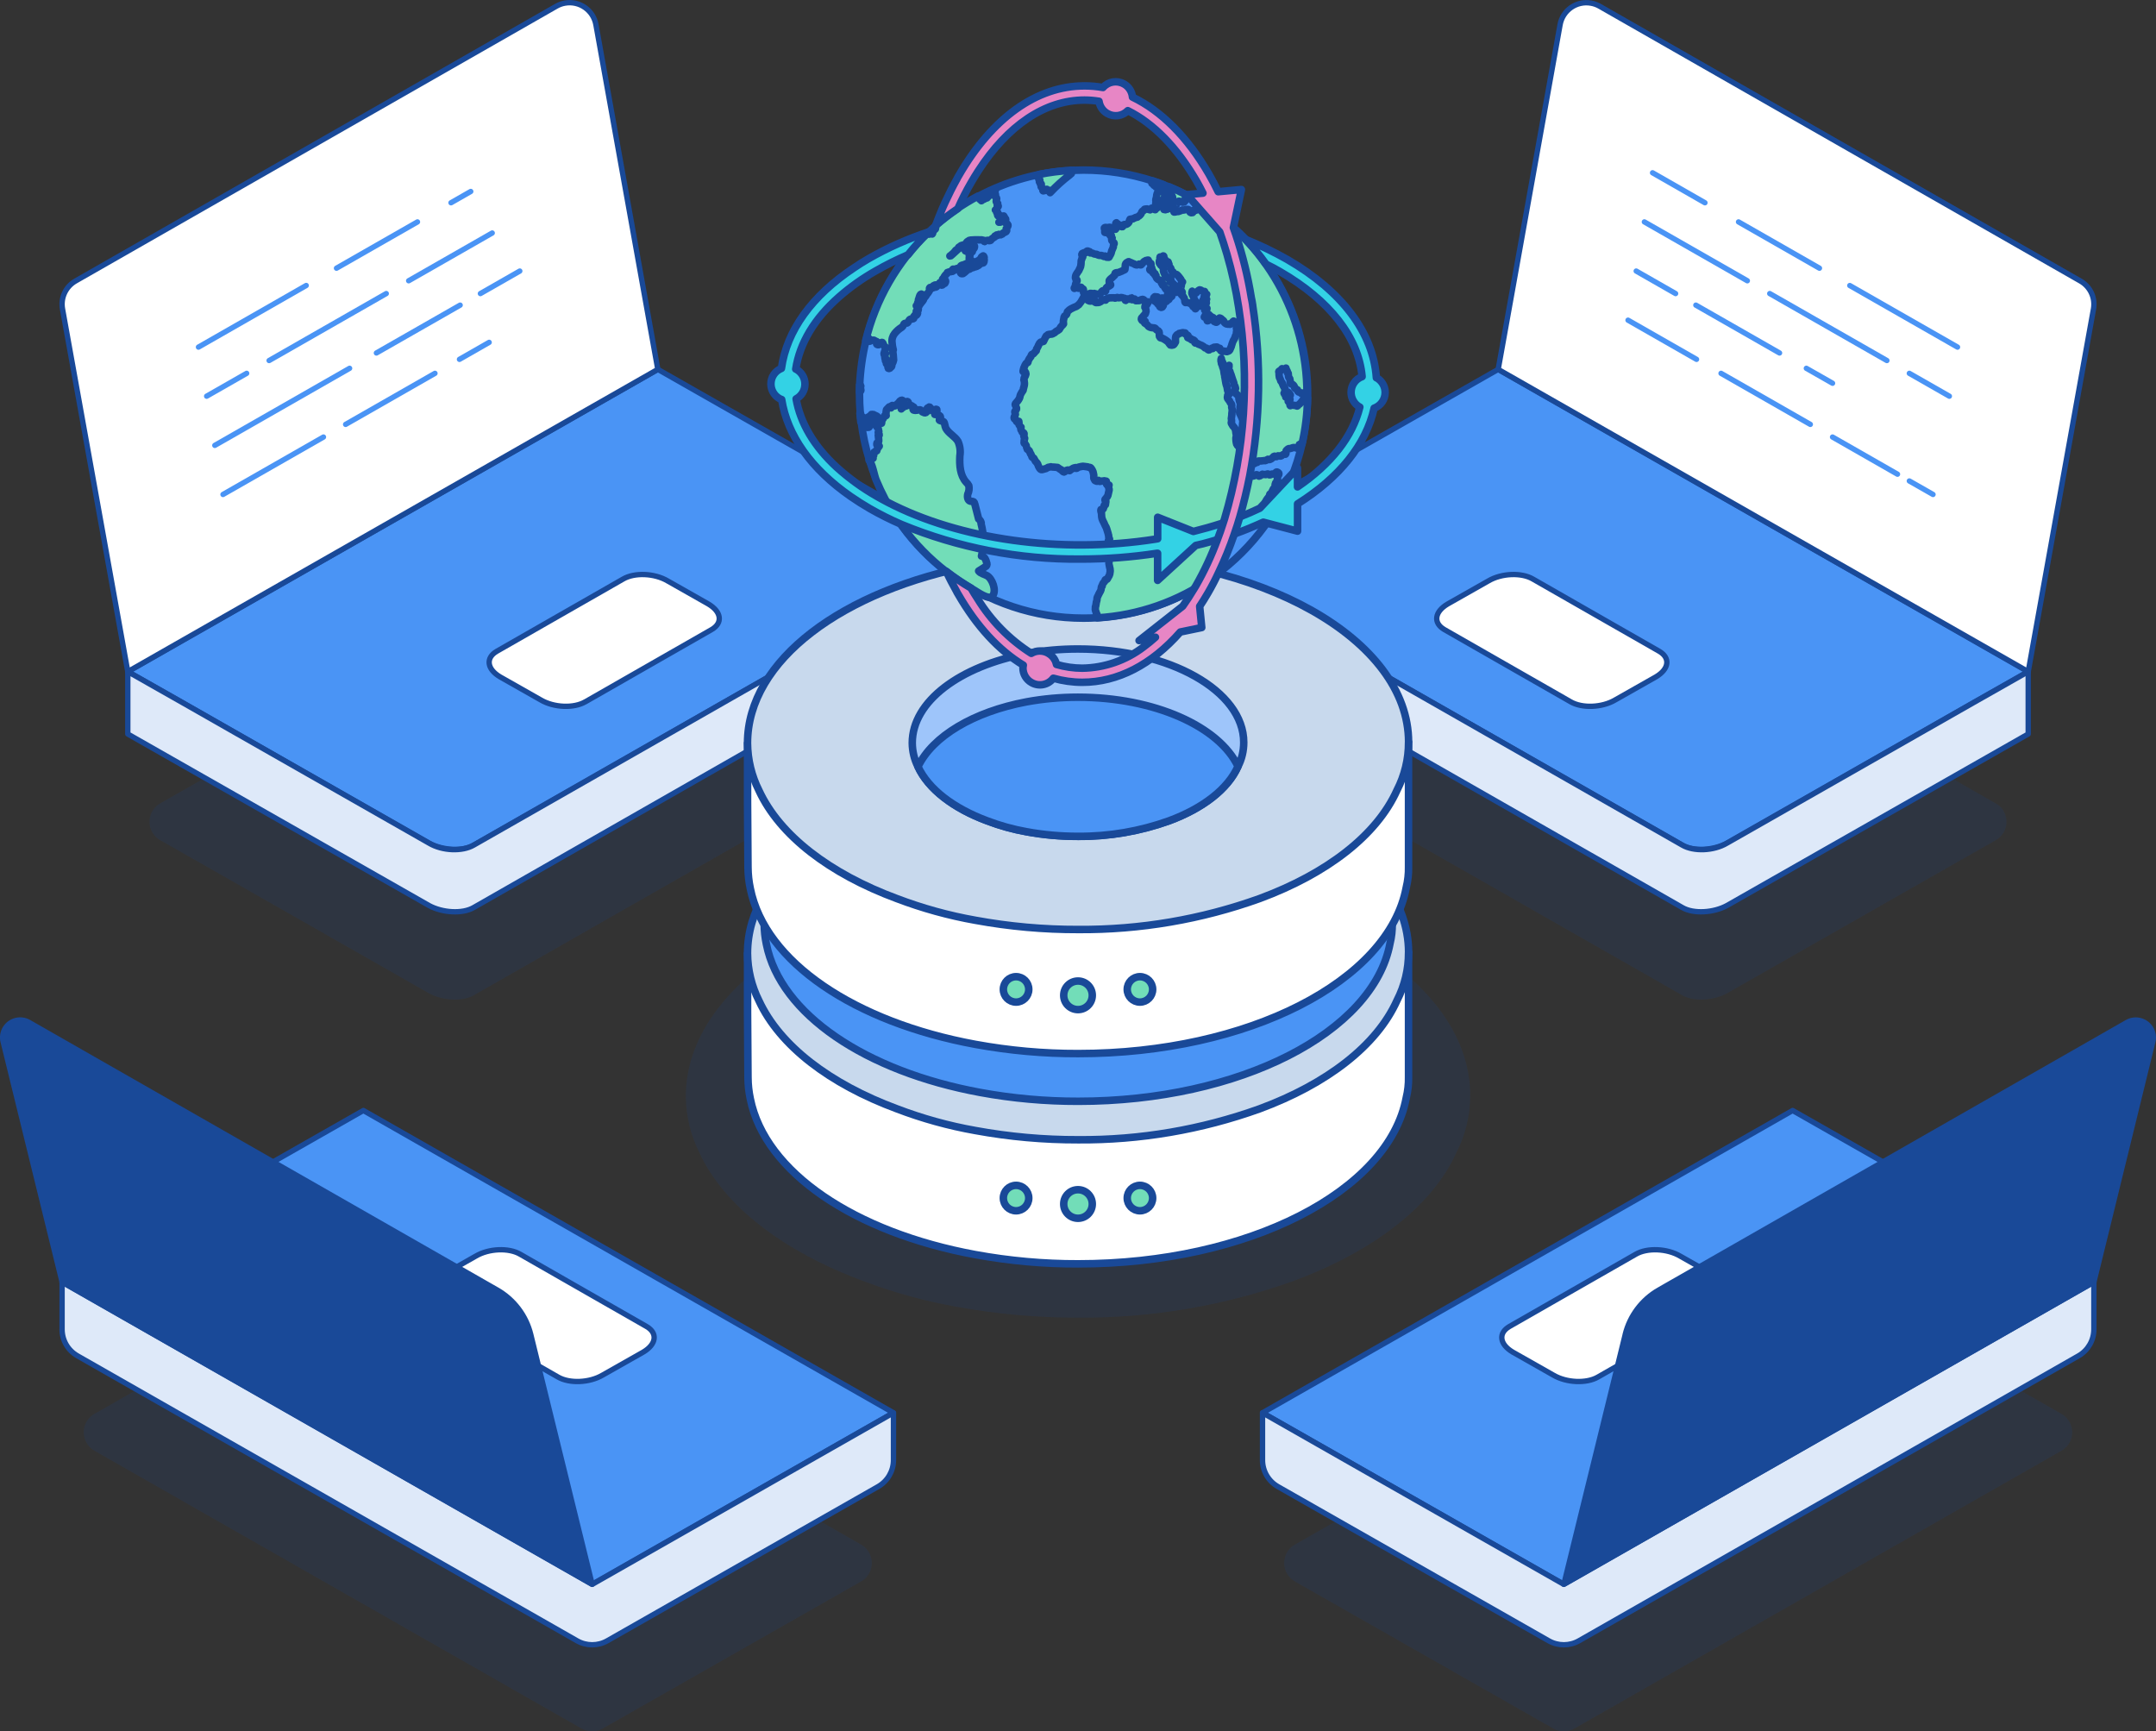 <?xml version="1.0" encoding="UTF-8"?><svg id="Layer_1" xmlns="http://www.w3.org/2000/svg" width="451.12" height="362.24" viewBox="0 0 451.12 362.24"><rect x="0" y="0" width="451.12" height="362.24" fill="#333333" stroke="none"/><defs><style>.cls-1{fill:#e786c5;}.cls-1,.cls-2,.cls-3,.cls-4,.cls-5,.cls-6,.cls-7,.cls-8,.cls-9,.cls-10,.cls-11,.cls-12{stroke-linecap:round;stroke-linejoin:round;}.cls-1,.cls-2,.cls-3,.cls-4,.cls-5,.cls-6,.cls-7,.cls-8,.cls-10,.cls-11,.cls-12{stroke:#194998;}.cls-1,.cls-2,.cls-3,.cls-5,.cls-6,.cls-8,.cls-12{stroke-width:1.57px;}.cls-2{fill:#33d2e5;}.cls-3{fill:#72ddb8;}.cls-4,.cls-7,.cls-9,.cls-10,.cls-11{stroke-width:1.12px;}.cls-4,.cls-8{fill:#fff;}.cls-5{fill:#c8d9ed;}.cls-13{opacity:.15;stroke-width:0px;}.cls-13,.cls-10{fill:#194998;}.cls-6,.cls-7{fill:#4a94f5;}.cls-9{fill:none;stroke:#4a94f5;}.cls-11{fill:#dee9f9;}.cls-12{fill:#9ec5fa;}</style></defs><path id="Path_7905" class="cls-13" d="m307.62,229.18c.02,4.14-.96,8.23-2.86,11.91-5.04,11.22-17.4,20.73-34.13,26.92-14.44,5.18-29.67,7.78-45.01,7.67-8.57.02-17.11-.75-25.54-2.29-6.64-1.18-13.16-2.98-19.47-5.38-16.72-6.19-29.1-15.69-34.25-26.8-1.85-3.66-2.82-7.7-2.86-11.8,0-20.62,23.71-38.02,56.58-44.21,8.39-1.54,16.9-2.3,25.43-2.29,45.36,0,82.12,20.73,82.12,46.27Z"/><g id="Group_7465"><path id="Path_5301" class="cls-13" d="m417.6,168.08c2.13,1.21,2.87,3.92,1.66,6.05-.4.69-.97,1.27-1.67,1.66l-4.62,2.62-51.63,29.42c-2.78,1.51-6.96,1.79-9.32.42l-95.18-54.31-7.1-3.99c-.93-.44-1.56-1.32-1.67-2.34.18-1.36,1.08-2.52,2.37-3.02l60.84-34.63c1.36-.78,3.03-.78,4.39,0l101.93,58.13Z"/><path id="Path_5301-2" class="cls-13" d="m33.52,168.08c-2.13,1.21-2.87,3.92-1.66,6.05.4.69.97,1.27,1.67,1.66l4.62,2.62,51.63,29.42c2.78,1.51,6.96,1.79,9.32.42l95.18-54.31,7.1-3.99c.93-.44,1.56-1.32,1.67-2.34-.18-1.36-1.08-2.52-2.37-3.02l-60.84-34.63c-1.36-.78-3.03-.78-4.39,0l-101.93,58.13Z"/><path id="Path_7897" class="cls-13" d="m325.02,361.65l-54.08-30.78c-2.13-1.21-2.87-3.92-1.66-6.05.39-.69.97-1.27,1.66-1.66l101.95-58.13c1.36-.78,3.03-.78,4.39,0l54.07,30.78c2.13,1.21,2.87,3.92,1.66,6.05-.39.69-.97,1.27-1.66,1.66l-101.95,58.14c-1.36.78-3.03.78-4.39,0Z"/><path id="Path_7898" class="cls-13" d="m126.1,361.65l54.08-30.78c2.13-1.21,2.87-3.92,1.66-6.05-.39-.69-.97-1.27-1.66-1.66l-101.95-58.13c-1.36-.78-3.03-.78-4.39,0l-54.08,30.78c-2.13,1.21-2.87,3.92-1.66,6.05.39.69.97,1.27,1.66,1.66l101.95,58.14c1.36.78,3.03.78,4.39,0Z"/><g id="Group_7464"><g id="Group_4775"><path id="Path_5301-3" class="cls-7" d="m424.38,140.51l-11.41,6.47-51.63,29.42c-2.78,1.51-6.96,1.79-9.32.42l-95.18-54.31-7.1-3.99c-.93-.44-1.56-1.32-1.67-2.34.18-1.36,1.08-2.52,2.37-3.02l63.04-35.88,110.91,63.25Z"/><path id="Path_5303" class="cls-4" d="m328.66,146.84l-26.44-15.12c-2.37-1.38-2.09-3.71.7-5.36l8.49-4.81c2.78-1.65,6.96-1.79,9.32-.41l26.44,15.12c2.36,1.38,2.09,3.71-.7,5.36l-8.49,4.81c-2.78,1.65-6.96,1.78-9.32.41Z"/><path id="Path_5304" class="cls-11" d="m424.38,140.51v13.06l-63.04,35.89c-2.78,1.51-6.96,1.79-9.32.42l-102.28-58.43c-.93-.43-1.56-1.32-1.67-2.34v-12.92c.11,1.02.74,1.9,1.67,2.34l7.1,3.99,95.18,54.31c2.36,1.37,6.54,1.24,9.32-.42l51.63-29.42,11.41-6.47Z"/><path id="Path_7899" class="cls-4" d="m438.04,64.64l-13.66,75.88-110.9-63.24,12.95-72.1c.54-3.04,3.45-5.07,6.49-4.52.63.11,1.23.33,1.79.65l100.6,57.49c2.06,1.18,3.15,3.52,2.73,5.85Z"/><g id="Group_7447"><line id="Line_585" class="cls-9" x1="387.05" y1="59.74" x2="409.59" y2="72.62"/><line id="Line_586" class="cls-9" x1="363.77" y1="46.43" x2="380.7" y2="56.11"/><line id="Line_587" class="cls-9" x1="345.78" y1="36.15" x2="356.74" y2="42.42"/><line id="Line_588" class="cls-9" x1="399.51" y1="78.11" x2="407.88" y2="82.89"/><line id="Line_589" class="cls-9" x1="370.3" y1="61.42" x2="394.81" y2="75.43"/><line id="Line_590" class="cls-9" x1="344.07" y1="46.43" x2="365.61" y2="58.74"/><line id="Line_591" class="cls-9" x1="377.96" y1="77.06" x2="383.44" y2="80.18"/><line id="Line_592" class="cls-9" x1="354.84" y1="63.84" x2="372.35" y2="73.85"/><line id="Line_593" class="cls-9" x1="342.36" y1="56.71" x2="350.6" y2="61.42"/><line id="Line_594" class="cls-9" x1="399.51" y1="100.63" x2="404.46" y2="103.45"/><line id="Line_595" class="cls-9" x1="383.44" y1="91.44" x2="397.03" y2="99.21"/><line id="Line_596" class="cls-9" x1="360.11" y1="78.11" x2="378.79" y2="88.79"/><line id="Line_597" class="cls-9" x1="340.65" y1="66.99" x2="354.98" y2="75.18"/></g></g><g id="Group_4775-2"><path id="Path_5301-4" class="cls-7" d="m26.74,140.51l11.42,6.47,51.63,29.42c2.78,1.51,6.96,1.79,9.32.42l95.18-54.31,7.1-3.99c.93-.44,1.56-1.32,1.67-2.34-.18-1.36-1.08-2.52-2.37-3.02l-63.04-35.88-110.91,63.25Z"/><path id="Path_5303-2" class="cls-4" d="m122.46,146.84l26.44-15.12c2.37-1.38,2.09-3.71-.7-5.36l-8.49-4.81c-2.78-1.65-6.96-1.79-9.32-.41l-26.44,15.12c-2.36,1.38-2.09,3.71.69,5.36l8.49,4.81c2.78,1.65,6.96,1.78,9.32.41Z"/><path id="Path_5304-2" class="cls-11" d="m26.74,140.51v13.06l63.04,35.89c2.78,1.51,6.96,1.79,9.32.42l102.28-58.43c.93-.43,1.56-1.32,1.67-2.34v-12.92c-.11,1.02-.74,1.9-1.67,2.34l-7.1,3.99-95.18,54.31c-2.36,1.37-6.54,1.24-9.32-.42l-51.63-29.42-11.41-6.47Z"/><path id="Path_7900" class="cls-4" d="m13.08,64.64l13.66,75.88,110.9-63.24L124.69,5.17c-.54-3.04-3.45-5.07-6.49-4.52-.63.11-1.23.33-1.79.65L15.81,58.79c-2.06,1.18-3.15,3.52-2.73,5.85Z"/><g id="Group_7448"><line id="Line_598" class="cls-9" x1="64.07" y1="59.73" x2="41.53" y2="72.62"/><line id="Line_599" class="cls-9" x1="87.35" y1="46.43" x2="70.41" y2="56.11"/><line id="Line_600" class="cls-9" x1="98.5" y1="40.06" x2="94.37" y2="42.42"/><line id="Line_601" class="cls-9" x1="51.61" y1="78.11" x2="43.24" y2="82.89"/><line id="Line_602" class="cls-9" x1="80.82" y1="61.42" x2="56.31" y2="75.43"/><line id="Line_603" class="cls-9" x1="102.99" y1="48.75" x2="85.51" y2="58.74"/><line id="Line_604" class="cls-9" x1="73.15" y1="77.06" x2="44.95" y2="93.18"/><line id="Line_605" class="cls-9" x1="96.28" y1="63.84" x2="78.76" y2="73.85"/><line id="Line_606" class="cls-9" x1="108.76" y1="56.71" x2="100.52" y2="61.42"/><line id="Line_607" class="cls-9" x1="91.01" y1="78.11" x2="72.32" y2="88.79"/><line id="Line_608" class="cls-9" x1="102.35" y1="71.63" x2="96.14" y2="75.18"/><line id="Line_609" class="cls-9" x1="67.68" y1="91.44" x2="46.66" y2="103.45"/></g></g><g id="Group_7461"><g id="Group_7456"><g id="Group_7450"><g id="Group_7449"><path id="Path_7901" class="cls-8" d="m294.72,199.27v26.06c.03,1.46-.13,2.92-.48,4.34-3.67,19.59-33.11,34.75-68.63,34.75-7.22.02-14.42-.63-21.52-1.93-25.19-4.63-44.02-17.18-47.1-32.62-.31-1.46-.47-2.95-.48-4.44l-.09-13.71v-12.26h16.99l30.7-.1,73.55-.1h17.08Z"/></g><path id="Path_7902" class="cls-5" d="m294.72,199.27c.02,3.49-.81,6.94-2.41,10.04-4.25,9.46-14.67,17.47-28.76,22.68-12.17,4.37-25.01,6.56-37.94,6.47-7.22.02-14.42-.63-21.52-1.93-5.6-.99-11.09-2.51-16.41-4.54-14.09-5.21-24.52-13.22-28.86-22.59-1.56-3.09-2.38-6.49-2.41-9.94,0-17.37,19.98-32.05,47.68-37.26,7.07-1.29,14.24-1.94,21.43-1.93,38.23,0,69.21,17.47,69.21,38.99Z"/></g><g id="Group_7451"><path id="Path_7903" class="cls-6" d="m291.31,163.01v30.23c.03,1.39-.13,2.78-.46,4.13-3.49,18.63-31.48,33.04-65.25,33.04-6.86.01-13.71-.6-20.46-1.84-23.95-4.4-41.85-16.34-44.78-31.02-.29-1.39-.45-2.8-.46-4.22l-.09-18.49v-11.65h16.15l29.18-.09,69.93-.09h16.24Z"/></g><g id="Group_7453"><g id="Group_7452"><path id="Path_7904" class="cls-8" d="m294.72,155.28v26.06c.03,1.46-.13,2.92-.48,4.34-3.67,19.59-33.11,34.75-68.63,34.75-7.22.02-14.42-.63-21.52-1.93-25.19-4.63-44.02-17.18-47.1-32.62-.31-1.46-.47-2.95-.48-4.44l-.09-13.71v-12.26h16.99l30.7-.1,73.55-.1h17.08Z"/></g><path id="Path_7905-2" class="cls-5" d="m294.72,155.28c.02,3.49-.81,6.94-2.41,10.04-4.25,9.46-14.67,17.47-28.76,22.68-12.17,4.37-25.01,6.56-37.94,6.47-7.22.02-14.42-.63-21.52-1.93-5.6-.99-11.09-2.51-16.41-4.53-14.09-5.21-24.52-13.22-28.86-22.59-1.56-3.09-2.38-6.49-2.41-9.94,0-17.37,19.98-32.05,47.68-37.26,7.07-1.29,14.24-1.94,21.43-1.93,38.23,0,69.21,17.47,69.21,38.99Z"/><path id="Path_7906" class="cls-12" d="m260.24,155.33c0,1.75-.4,3.47-1.2,5.02,0,.01-.01.01-.01.02-2.12,4.74-7.35,8.75-14.42,11.37-6.1,2.19-12.54,3.29-19.03,3.25-3.62,0-7.23-.31-10.79-.97-2.81-.5-5.56-1.26-8.23-2.28-7.06-2.62-12.3-6.63-14.48-11.33-.78-1.55-1.19-3.25-1.2-4.98,0-8.71,10.02-16.07,23.91-18.68,3.55-.65,7.14-.97,10.75-.97,19.16,0,34.7,8.76,34.7,19.55Z"/><path id="Path_7907" class="cls-6" d="m259.04,160.34s-.01.01-.01.02c-2.12,4.74-7.35,8.75-14.42,11.37-6.1,2.19-12.54,3.29-19.03,3.25-3.62,0-7.23-.31-10.79-.97-2.81-.5-5.56-1.26-8.23-2.28-7.06-2.62-12.3-6.63-14.48-11.33,3.05-6.38,11.65-11.48,22.71-13.56,3.55-.65,7.14-.97,10.75-.97,16.04,0,29.54,6.14,33.5,14.47Z"/></g><g id="Group_7454"><circle id="Ellipse_304" class="cls-3" cx="225.56" cy="208.24" r="2.99"/><circle id="Ellipse_305" class="cls-3" cx="238.52" cy="207" r="2.66"/><circle id="Ellipse_306" class="cls-3" cx="212.6" cy="207" r="2.66"/></g><g id="Group_7455"><circle id="Ellipse_307" class="cls-3" cx="225.56" cy="251.9" r="2.99"/><circle id="Ellipse_308" class="cls-3" cx="238.52" cy="250.66" r="2.66"/><circle id="Ellipse_309" class="cls-3" cx="212.6" cy="250.66" r="2.66"/></g></g><g id="Group_7460"><g id="Group_7457"><path id="Path_7908" class="cls-6" d="m273.6,82.45c0,.26,0,.53-.01.78-.05,3.25-.43,6.49-1.16,9.66-4.63,20.26-22.05,35.06-42.8,36.35-.97.06-1.94.09-2.92.09-20.57,0-38.74-13.41-44.8-33.07-.81-2.6-1.38-5.27-1.71-7.98-.08-.6-.15-1.21-.19-1.81-.12-1.32-.17-2.67-.17-4.02v-.38c0-.53.02-1.04.04-1.56.14-3.08.57-6.14,1.29-9.14,2.1-8.66,6.64-16.54,13.07-22.71.52-.51,1.05-.99,1.59-1.46h0c2.72-2.38,5.7-4.44,8.88-6.13,5.99-3.19,12.61-5.04,19.39-5.41.16-.02.33-.02.49-.03.71-.03,1.42-.05,2.14-.05,4.89,0,9.74.76,14.39,2.25.79.25,1.57.53,2.35.83.43.16.84.32,1.25.49,1.18.49,2.34,1.03,3.48,1.62.93.48,1.84.99,2.73,1.54,14.08,8.47,22.69,23.71,22.68,40.14Z"/></g><path id="Path_7909" class="cls-3" d="m273.51,83.3s.06-.04.08-.07c-.05,3.25-.43,6.49-1.16,9.66h-.02c-.13,0-.26-.05-.37.02-.16.05-.17.08-.18.14.02.05.01.11-.01.16-.01.2-.13.39-.31.48-.07.04-.15.06-.23.06l-.12-.03s-.1-.06-.16-.07c-.04,0-.08,0-.12,0q-.12-.04-.33,0l-.13.03q-.14.06-.23.09h-.03c-.16.08-.35.11-.53.09-.12.04-.23.11-.32.21-.04.06-.09.1-.15.14q-.1.07-.1.19c0,.1,0,.19-.01.29-.01.18-.02.28-.07.32-.03.03-.08.04-.13.03-.04-.02-.08-.02-.12-.01l-.07.02c-.15.02-.29.08-.4.17-.16.18-.41.25-.63.17l-.09-.02c-.07-.03-.16-.02-.22.03-.05.05-.11.08-.17.1-.06.04-.13.06-.19.05-.05,0-.09-.03-.13-.07-.06-.01-.12-.06-.17-.05-.13.02-.24.09-.31.19,0,.03-.03.06-.06.08-.17.21-.41.37-.67.45-.1.03-.21.02-.29-.05h-.03s-.02-.01-.02-.01c-.14.08-.34.18-.45.25-.08.07-.16.05-.25.02-.07,0-.14.01-.21.01-.07.01-.1.03-.16.02-.25.06-.5.07-.76.05h-.02s-.06-.02-.09-.01c-.02.02-.04.03-.07.02t-.13.15c-.1.2-.18.17-.26.15-.02.01-.05.02-.07.01-.03.02-.06.01-.07.05-.08.02-.15.07-.21.13-.09.05-.19.08-.29.08-.1.02-.19.04-.29.08-.17.08-.22.01-.25-.07l-.07-.12s-.08-.05-.12-.02c-.02-.01-.06-.02-.06-.02-.09.01-.1-.09-.12-.15s-.01-.07-.02-.14c-.05-.14-.05-.29,0-.44.07-.2.11-.4.12-.61-.02-.03-.03-.07-.04-.1-.05-.15-.04-.31.01-.46.02-.17,0-.34-.07-.5-.01-.07-.03-.14-.05-.21-.02-.15-.04-.3-.05-.45.02-.08.02-.17,0-.25,0-.19.04-.37.13-.54.06-.16.08-.34.06-.52.02-.06.02-.12.01-.18.01-.24-.05-.48-.18-.68-.06-.12-.08-.19-.02-.29.02-.06.03-.12.01-.18.01-.04.01-.09,0-.13-.02-.05-.04-.08-.09-.09-.05-.08-.13-.13-.2-.24-.1-.23-.18-.47-.22-.72-.04-.12-.06-.24-.07-.37.01-.07.02-.14.02-.21,0-.12-.03-.25-.07-.37-.01-.07-.06-.17-.08-.33,0-.13-.05-.25-.13-.35l-.1-.18c-.08-.12-.16-.24-.25-.35-.06-.07-.11-.15-.16-.23-.08-.15-.14-.32-.22-.5v-.02c-.04-.08-.07-.15-.12-.23-.08-.14-.15-.28-.21-.43-.04-.11-.03-.24.02-.34.01-.05.01-.11,0-.16,0-.08.02-.16.06-.23v-.04c-.01-.19-.01-.38.01-.56.01-.13.03-.26.07-.39,0-.03,0-.06.01-.09-.02-.24-.09-.47-.2-.69-.1-.31-.15-.63-.15-.95-.04-.16-.15-.3-.3-.39-.01,0-.02-.02-.02-.03h-.02c-.17-.08-.29-.22-.33-.39-.01-.09-.04-.18-.07-.26-.04-.11-.05-.22-.05-.33.02-.06.04-.11.07-.16.03-.03.05-.07.06-.12-.03-.1-.08-.4-.13-.5-.04-.04-.07-.08-.09-.13-.04-.07-.08-.13-.1-.21-.01-.22-.06-.44-.15-.64-.08-.15-.29-.84-.45-1.32-.02-.11-.06-.21-.12-.31-.02-.11-.05-.22-.1-.32-.01-.06-.03-.1-.07-.21-.02-.08-.09-.15-.17-.17-.06-.02-.13-.01-.18.01-.07.05-.13.04-.12-.02-.02-.05-.01-.1.17-.37.08-.1.12-.22.14-.34.01-.06,0-.13.01-.18.02-.05.02-.1.01-.15-.05.07-.09.14-.12.22-.07.15-.12.3-.16.46-.04.19-.11.37-.22.54-.02.09-.08.1-.12.09-.08-.02-.12-.13-.15-.13-.04-.12-.1-.23-.16-.33-.07-.15-.15-.28-.24-.41-.12-.25-.14-.32-.12-.38l-.02-.04c-.01-.12,0-.25.02-.37.02-.11-.01-.22-.08-.31-.07-.07-.11-.16-.13-.25-.02-.04-.04-.09-.06-.14-.02-.14-.06-.23-.07-.34,0-.01,0-.03-.01-.05l-.06.22c-.02.15-.01.3.01.45,0,.08.02.16.05.23,0,.12.04.24.1.34.06.12.09.22.15.35,0,.13.04.26.1.38l.02.04c.08.19.13.4.16.61,0,.09,0,.18.02.26.03.08.04.15.05.23,0,.07,0,.14.04.2.04.12.06.24.07.37-.01.12,0,.24.05.35.03.12.05.24.06.37.04.13.04.25.07.39.03.1.04.2.05.3.06.31.15.62.27.92,0,.12.03.25.06.37.01.15.04.3.09.44.04.17.13.32.25.45.05.04.08.11.08.17-.04.05-.11.08-.17.08l-.08-.02-.04.02c-.06.14-.1.29-.1.45l-.03.15c0,.2.1.4.24.54.02.04.05.05.07.08.11.06.18.16.21.28.03.11.08.2.15.29.05.05.09.13.14.17.1.15.14.35.09.53-.02.15,0,.31.05.45.02.05.04.11.05.17.02.12.01.23-.01.35-.01.06,0,.13-.01.18-.02.09-.01.16-.04.27,0,.26-.01.52-.06.77-.07.24-.07.49-.01.72-.02.06-.02.13.01.19l-.04.17c-.06.15-.03.32.08.44.08.15.13.22.17.3.03.07.08.14.14.19.16.15.29.33.39.52.07.19.11.38.14.57,0,.16.03.32.07.48.06.23.06.48-.01.7-.04.13-.05.26-.03.39.01.28.04.55.09.82.01.16.08.32.19.44l.02.04s.06.04.07.08c.04.04.09.08.13.13.12.16.21.28.34.45.06.05.08.08.1.09.08.11.18.2.3.26.14.07.22.22.22.38.01.07.02.16.04.23.04.23.16.45.34.6.12.06.18.19.14.32,0,.09.04.17.09.24.02.03.03.05.05.08.05.08.09.16.12.25.03.05.07.1.13.13.02.01.04.01.06.01v-.02c.09.02.1.12.13.25.02.09.06.19.09.28.05.08.06.17.02.25,0,.04.02.05.02.07.08.18-.09.39-.14.47s-.1.07-.17.08-.09,0-.18.01c-.14.05-.25.16-.3.3v.02s.05-.01.08,0c.05-.01.1-.01.15,0,.07.02.14.02.21,0,.03-.02.07-.01.1-.03h.02c.06.02.09.15.12.29-.01.05,0,.11.02.16,0,.05.03.11.06.15.05.18.11.35.18.52.09.14.2.26.34.34.06.01.07.06.14.05.19.03.38,0,.55-.07.1-.03.18-.09.25-.16.06-.01.1-.07.22-.06s.24.13.35.22c.04.04.08.07.13.09.06.01.16-.05.33-.13l.1-.07c.06-.05.12-.1.18-.14.07-.08.14-.09.18-.05.02,0,.04.01.06.02.08-.01.16,0,.23.02.11,0,.22,0,.33.03.06.02.13,0,.16-.06.06-.04.13-.06.2-.07.04-.02.08-.02.12,0,.09,0,.18.05.23.13.03.01.02.03.06.05h.02c.11.02.21,0,.31-.06.08-.05.14-.06.15-.09.06-.01.09-.04.15-.02.04-.02.07-.01.13,0,.13,0,.25-.01.37-.06.08-.07.12-.09.12-.12s.05-.06.09-.1c.04-.11.15-.17.26-.15.08.02.16.06.22.12h.02c.05.04.09.09.13.14t.01.07c.05.08-.01.18-.01.22-.03.08-.08.15-.15.21-.04.02-.07.06-.08.1-.04.06-.06.14-.05.21.01.08.01.16.01.23l-.06.26c-.01.05-.02.11-.01.16t.05.05c.12.06.19.19.17.32-.01.05-.06.08-.1.07-.02,0-.04-.02-.06-.05-.05-.05-.13-.06-.2-.02-.06.04-.11.09-.16.15-.02.07-.04.13-.07.2-.05.12-.08.26-.07.39.02.1.02.21-.01.31-.05.21-.14.22-.19.21-.03.02-.06.01-.07.03-.07.17-.39.82-.5,1-.07.07-.14.14-.22.19-.08.05-.12.07-.13.13,0,.14-.05.28-.12.4-.1.17-.22.32-.35.47-.07.09-.14.19-.21.3-.1.15-.17.32-.21.51-.02.09-.07.17-.1.29-.13.28-.31.52-.53.74-.08.1-.21.26-.29.37-.11.14-.21.29-.31.45-.09.16-.18.31-.29.46-.25.31-.41.52-.65.77l-.08.07c-.29.31-.61.59-.96.84-.12.09-.39.26-.68.45-.41.26-.87.54-.99.64l-.03.05c-.16.1-.31.22-.45.35-.07.07-.14.15-.19.23-.12.09-.23.22-.39.37s-.23.25-.31.32c-.11.08-.21.17-.3.26-.08.08-.17.16-.26.22-.03.01-.03.05-.08.1-.12.1-.22.22-.29.35-.04.03-.07.06-.09.1-.09.1-.16.22-.22.34-.05.09-.11.18-.18.26-.08.1-.16.18-.25.18-.06.05-.12.1-.18.14-.08.08-.13.18-.21.23-.05.08-.12.16-.17.24-.07.05-.1.07-.13.06s-.06-.02-.06-.02c-.04,0-.06-.04-.12-.02-.12,0-.24.13-.33.29-.03.04-.05.09-.07.14.02.03.03.06.01.09-.01.07-.06.12-.14.22-.08.12-.15.26-.21.39-.04.06-.08.12-.1.18-.05.05-.09.12-.1.19-.06.13-.13.26-.21.38v.07c-.07.08-.1.13-.15.18-.06.06-.1.13-.14.21-.05.06-.08.08-.09.14-.08.1-.13.18-.23.34-.1.19-.14.24-.23.44l-.1.19c-.15.24-.16.3-.16.43l-.03.12c-.03.09,0,.18.07.24.04.05.08.1.12.16.05.09.09.19.12.29.05.1.1.2.14.31.09.16.1.22.09.29-.01.02-.07.04-.08.07-.05-.01-.11.01-.14.06-.08.1-.13.15-.14.24-.01.04-.05.06-.06.12-.03.02-.04.06-.02.09,0,0,.04,0,.05.05.02,0,.04,0,.06.01.1.09.06.17.02.29-.03.02-.03.06-.05.08-.02.09-.07.16-.14.22-.05.04-.1.09-.13.15-.03.07-.04.15-.02.22-7.07,4.98-15.38,7.89-24.01,8.41-.01-.09-.01-.18-.01-.27v-.06c.02-.13,0-.27-.05-.39-.02-.04-.05-.08-.09-.15-.07-.23-.17-.59-.23-.72-.04-.13-.05-.26-.02-.39,0-.05,0-.1,0-.15-.02-.12,0-.25.08-.35,0-.02.01-.04.01-.06,0-.02.01-.05.01-.07.04-.15.07-.3.08-.45,0-.16.04-.31.1-.45.03-.1.06-.2.07-.3.01-.04.01-.09-.01-.13,0-.12.03-.24.06-.35.01-.08.06-.16.12-.22,0-.03.04-.06.09-.17.03-.12.08-.23.14-.33.05-.08.1-.19.16-.31.04-.09.09-.18.15-.26.01-.07.05-.09.07-.17.06-.12.09-.25.09-.39.02-.1.04-.2.04-.3.01-.06.06-.23.17-.21.01-.18.06-.37.15-.53q.09-.16.16-.21s.04-.06.08-.07c.1-.09.16-.21.19-.33l.02-.08c.01-.09.1-.2.33-.16.08.02.23-.23.29-.37.04-.06.08-.13.1-.19.1-.14.18-.3.23-.47l.06-.23c0-.09,0-.19.04-.27.02-.13.01-.18.03-.28-.03-.06-.03-.13-.02-.19,0-.09,0-.18-.02-.27-.02-.04-.03-.08-.04-.13-.02-.07-.04-.14-.05-.21-.01-.07-.01-.09-.04-.23-.01-.09-.06-.17-.05-.21-.03-.09-.05-.19-.05-.29.01-.07-.01-.13.01-.19,0-.17,0-.34-.01-.51-.03-.1.02-.2.12-.24.03,0,.03-.02.03-.02.03-.13.15-.13.22-.14.02,0,.04.01.06.01.04-.13.06-.26.06-.39v-.09c0-.17-.02-.34-.08-.49-.06-.2-.1-.4-.13-.6-.01-.1-.02-.2-.02-.3,0-.19-.03-.37-.09-.55-.04-.12-.04-.26,0-.38l.02-.13c-.03-.13-.08-.25-.15-.35-.03-.13-.1-.24-.14-.34-.01-.07-.02-.14.01-.16,0-.04.04-.08.08-.1.04-.02.07-.01.1-.07.08-.07.04-.14-.01-.22-.02-.02-.03-.04-.04-.07-.08-.1-.12-.22-.1-.34.05-.08-.02-.3-.08-.47-.01-.06-.04-.1-.02-.13-.07-.17-.12-.34-.16-.52-.07-.21-.14-.45-.17-.55-.05-.16-.13-.32-.22-.47-.04-.1-.12-.18-.13-.25-.06-.1-.11-.21-.14-.32-.06-.11-.12-.22-.16-.33-.05-.08-.1-.16-.13-.25-.04-.1-.09-.24-.17-.43-.06-.23-.1-.47-.1-.71,0-.11,0-.22-.02-.32.01-.03-.01-.07,0-.1-.07-.19-.12-.39-.14-.6l.05-.18s.09,0,.14.05c0,0,.02,0,.02.04.06.01.09-.01.16-.08.13-.1.22-.24.24-.4l.1-.45c.06-.12.08-.21.19-.17.02,0,.04.02.06.02l.03-.15c0-.05,0-.11,0-.16.06-.14.08-.3.07-.45.02-.07-.01-.07-.04-.08-.07-.01-.13-.07-.15-.14-.02-.1.02-.21.12-.25.05-.04.09-.09.13-.15.04-.08.09-.15.14-.22.05-.04.08-.08.12-.13.1-.17.16-.35.18-.54l.19-.84c.02-.08,0-.16-.04-.23,0-.04-.01-.09-.04-.13.01-.03-.02-.05.01-.07-.03-.14-.03-.29.01-.44l.04-.15-.04.02s-.04.03-.05.06c-.03.04-.07.07-.12.09h-.02c-.06-.02-.07-.09-.14-.17-.04-.04-.08-.09-.13-.13-.08-.08-.1-.2-.05-.3.01-.06-.01-.13.01-.18.01-.18-.05-.21-.05-.21-.03,0-.03.02-.07.02h-.02s-.03-.02-.03.01c-.08,0-.16-.03-.22-.09-.02-.04-.13,0-.18.01s-.1.03-.13.03c-.06-.02-.09,0-.15-.01-.13.01-.25.03-.38.06-.13.02-.16.05-.18.03-.02,0-.04,0-.06-.01-.01-.02-.03-.03-.05-.05-.13,0-.13-.09-.15-.16-.08-.02-.13.06-.21.13-.02.05-.07.08-.12.06,0,0,0,0-.01,0l-.14-.04s-.09-.06-.14-.07c-.12,0-.18-.12-.22-.22-.03-.04-.05-.07-.06-.12-.13-.13-.09-.55-.09-.68,0-.17-.02-.33-.07-.49-.02-.14-.06-.24-.07-.33-.08-.22-.18-.43-.31-.62-.07-.08-.12-.16-.16-.21-.02-.07-.08-.08-.16-.1l-.12-.04c-.1,0-.19-.01-.29-.05-.05-.04-.11-.06-.17-.05l-.1-.02s-.09,0-.13-.01c-.09-.02-.18-.03-.26-.04-.13,0-.25-.02-.38-.05-.26.02-.53.07-.78.14-.06.01-.09.04-.13.02-.09.02-.17.07-.23.13l-.22.14s-.08.03-.13.02c-.06-.01-.06-.12-.06-.14v-.04s-.02.02-.06.01c-.09.03-.18.05-.28.06-.15.04-.29.11-.41.21l-.09.04c-.13.05-.25.14-.33.25-.07.07-.12.09-.16.08s-.09-.02-.12-.06c-.03-.03-.07-.05-.1-.07-.13-.01-.25,0-.37.06-.03,0-.03.02-.07.02-.09.03-.17.1-.22.18-.07.08-.15.14-.25.16-.12-.01-.24-.14-.39-.26-.06-.08-.12-.15-.18-.22l-.09-.02c-.14-.07-.27-.16-.39-.26-.08-.05-.16-.1-.23-.16-.03,0-.06-.02-.08-.05h-.06c-.12-.02-.38-.02-.62-.06-.14-.02-.27-.03-.41-.02-.12-.03-.21-.02-.29-.05-.03.02-.07.01-.13.02-.15.02-.3.05-.45.1-.11.05-.21.1-.3.17-.06.02-.11.04-.15.08-.28.09-.57.17-.86.23-.06-.01-.09.01-.15-.01-.1-.03-.19-.1-.25-.19-.01-.07-.04-.1-.09-.12-.15-.22-.26-.47-.34-.72,0-.05-.03-.1-.06-.15-.07-.13-.15-.24-.25-.35-.16-.14-.29-.32-.37-.52-.14-.31-.21-.4-.32-.42-.03-.03-.06-.06-.1-.07-.07,0-.13-.06-.15-.13-.02-.05-.04-.11-.05-.17-.03-.12-.08-.24-.14-.35-.08-.02-.12-.13-.15-.23-.02-.03-.03-.07-.03-.1l-.07-.12c-.05-.1-.09-.2-.12-.31-.05-.08-.14-.14-.23-.16-.08-.06-.14-.07-.16-.1l-.07-.21c-.02-.07-.04-.13-.08-.18,0-.07-.02-.13-.05-.2,0-.07-.01-.14-.04-.21-.02-.06-.05-.11-.09-.15-.03-.04-.05-.08-.07-.12-.03-.05-.07-.09-.12-.13-.03,0-.08-.05-.13-.09-.06-.06-.07-.16-.04-.23,0-.03,0-.06.01-.09,0-.17.02-.35.06-.52l.05-.21c-.06-.12-.11-.24-.15-.37-.07-.1-.01-.22.02-.37,0-.02,0-.04.01-.06.03-.09.02-.19-.04-.27l-.02-.04s-.05-.05-.1-.06l-.17-.05c-.07-.08-.12-.13-.13-.2,0-.04-.02-.04-.02-.07-.02-.04-.04-.08-.06-.12-.02-.07-.06-.13-.12-.18-.04-.1-.05-.22-.01-.32l-.02-.04c.01-.06.03-.12.05-.18-.08-.04-.15-.1-.21-.17l-.02-.05c-.06-.07-.11-.15-.15-.23-.1-.09-.08-.21-.05-.35v-.02c.02-.09,0-.18-.02-.26-.01-.07-.04-.1-.02-.14-.04,0-.09.01-.13.04-.07.01-.1.03-.16.05-.16.02-.21-.06-.22-.12-.01-.03-.03-.05-.05-.08-.03-.07-.06-.14-.09-.22-.02-.04-.01-.09-.06-.17-.02-.04-.01-.07-.05-.07,0,.02-.07.07-.13.06-.1-.06-.12-.29-.05-.46.02-.08.05-.15.1-.22.06-.08.1-.16.13-.25,0-.09-.02-.17-.07-.24-.02-.06-.03-.13-.05-.19-.04-.1-.01-.22.07-.3.03-.02.08-.07.12-.09,0-.06.03-.11.08-.14.05-.05.06-.08.09-.23.03-.1,0-.21-.06-.3.01-.02-.01-.07-.04-.1v-.02c-.02-.09-.07-.18-.11-.26-.09-.11-.11-.26-.03-.38.09-.13.19-.25.3-.37.04-.04.08-.07.12-.12.16-.19.3-.4.41-.62.06-.12.1-.25.12-.38l.04-.17c.04-.17.11-.34.21-.48.05-.11.11-.22.18-.32.05-.06.09-.14.18-.24.07-.1.11-.22.1-.34l.03-.15c.04-.18.13-.41.17-.64.03-.17.04-.35.03-.53-.02-.05-.02-.11-.02-.16,0-.16-.04-.32-.1-.47l.05-.18c.01-.06-.01-.09,0-.15.03-.09.07-.17.12-.25v-.04c.09-.09.14-.19.17-.3.04-.09.07-.19.09-.29,0-.07-.01-.14-.05-.21-.03-.03-.04-.08-.02-.13-.02-.05-.05-.08-.05-.08l-.12-.16c-.01-.07-.03-.1-.07-.1l-.02.08c-.01.06-.06.17-.15.15-.01-.02-.03-.03-.05-.05h-.04c-.07-.06-.02-.17.02-.34l.06-.26c.02-.1.05-.2.09-.3.04-.04.06-.09.07-.14.06-.1.13-.28.18-.39.04-.05.05-.12.09-.16.07-.17.33-.29.44-.32.02,0,.05-.08.07-.17l.05-.24c.06-.14.14-.28.22-.41l.05-.05c.04-.08.09-.16.14-.23.04-.04.09-.08.13-.13.05-.11.08-.23.1-.35.03-.08.1-.14.18-.14.07-.05.16-.05.21-.1l.04-.02c.08-.1.16-.17.29-.32.05-.07.1-.13.16-.18.05-.05.1-.1.15-.15.08-.1.06-.14.03-.17.01-.04-.01-.07,0-.09.03-.1.08-.2.15-.28.05-.07.09-.15.12-.23.06-.08.1-.18.12-.28.06-.12.12-.22.16-.3.03-.12.1-.22.2-.3.03-.02.03-.06.07-.08.06-.08.21-.09.42-.13.07-.02.18-.05.23-.07.08-.14.15-.29.22-.45.03-.09.07-.17.12-.25.06-.1.1-.18.16-.3.07-.17.21-.26.26-.23.08-.05.14-.12.19-.19h.02c.08-.03.17-.04.25-.06.18-.01.4-.05.53-.05.11-.02.21-.07.3-.14.07-.01.1-.07.17-.08.11-.05.21-.13.29-.23.13-.11.27-.2.42-.27l.04-.02c.11-.07.22-.15.32-.23l.03-.02c.06-.07.11-.15.15-.24.03-.07.06-.13.1-.19.08-.1.32-.38.32-.38.13-.09.24-.21.32-.35.01-.06-.01-.09-.02-.16-.02-.04-.01-.07-.03-.1,0-.21,0-.42.05-.62.03-.08.05-.15.06-.23,0-.11.01-.23.05-.33.04-.14.14-.25.27-.31.04-.02.08-.07.12-.09.15-.14.24-.33.26-.53.02-.16.12-.29.26-.37t.05-.05c.16-.15.33-.27.53-.37.1-.06.34-.18.52-.26.1-.05.2-.08.3-.12.08-.03.16-.06.23-.09.02.01.07-.05.14-.08.1-.11.22-.19.35-.25.09-.1.18-.2.25-.31.06-.06.12-.13.16-.21.1-.11.18-.24.24-.38.03-.02.03-.05.05-.08.09-.16.18-.3.25-.44.09-.16.1-.19.15-.28.05-.17.15-.14.38-.08.11,0,.21.07.22.19,0,.01,0,.02,0,.03t.02.07c.06.13.1.27.14.41.02.08.09.15.17.17l.14.05c.09.05.19.08.29.07l.03-.02c.06-.01.09,0,.13-.02.09-.02.18-.02.27.01l.15.03s.05.02.08.02l.07-.05c.07-.02.14-.04.22-.04.06.02.05.08.07.08-.02.06-.05.12-.09.17.07.06.15.1.24.13.17,0,.34,0,.5-.02v-.02c.2-.01.22-.01.3-.08.04,0,.07-.01.1-.03.07-.05.1-.07.1-.1.04-.02.05-.05.12-.09.05-.02.11-.04.16-.05.07-.02.13-.06.17-.12.08-.07.09-.1.12-.09h.03v.03s.03.02.05.01c.06-.01.12,0,.18-.01l.17.05h.02s.01-.02.01-.02c.01-.08.05-.16.1-.22.18-.09.37-.15.56-.19l.09-.04c.16-.02.31-.01.48-.02h.37c.08,0,.16,0,.24,0,.05.02.08.02.07.06.02,0,.04.01.06.01.06.02.09,0,.16-.05.07-.01.1-.07.2-.07.08-.04.17-.03.23.02.07.03.15.04.23.03.08-.02.16-.03.24-.02.04-.02.08-.03.13-.03.12,0,.24,0,.35.03.09.06.2.09.31.09.2.05.23.06.24.13l-.02.08s.05.1.06.15c.02.07.04.14.06.14.03-.03.06-.07.09-.1.04-.05.08-.1.13-.15.03-.06.08-.1.14-.09.02.01.04.03.05.05h.03c.09.03.19.03.29.02h.07c.06-.02.09-.02.13-.07.03-.07.09-.13.16-.15q.08-.1.1-.09h.03v.04s.01.07-.02.06c0,.02,0,.04-.01.06.04.04.07.08.09.13.02.04.01.07.07.12.07,0,.14,0,.21-.01.04,0,.08,0,.13,0t.04-.05c.05-.06.06-.12.14-.09.1.06.19.14.25.23.02.04.03.08.04.13.09,0,.57-.02.72-.02.03-.01.13-.06.2-.09.1-.07.21-.12.33-.14.08-.04.17-.04.25-.02.13.03.24.12.3.24.01.04.01.09,0,.13,0,.09.03.17.09.23.02.03.05.05.08.06.09.02.23-.07.32-.1.1-.07.17-.08.19-.07q.06.01.08.05c.02.07-.02.13-.09.26-.03.05-.05.12-.09.16-.07.17-.12.22-.17.23h-.04s-.04.04-.04.04c-.09.07-.17.16-.23.25-.06.14-.04.15.02.19l.06.12c.07.14.12.29.14.45v.09c.06.17.02.23-.02.28,0,.02,0,.04-.01.06-.02.15-.08.3-.16.44-.04.06-.09.1-.15.14-.11.09-.2.19-.27.31-.05.05-.09.1-.16.17s-.19.17-.19.3c-.04.12.01.25.12.31-.01.03.02.03.04.08h.03s.04.02.06.02c.06-.03.12-.04.18-.02l.2.06c.16.1.18.12.17.17-.01.04-.01.06-.05.08-.04.02-.07.06-.09.1-.02.13.08.21.32.31.02.03.05.05.08.05.08.06.16.13.22.22.06.05.09.13.22.25.16.11.33.19.52.23.15.03.31.05.46.06.05-.01.1,0,.15.01.18,0,.35.11.43.28.05.05.06.1.12.13.05.05.1.06.16.1.15.05.28.15.35.29.05.17.07.34.06.52,0,.16,0,.32.03.48.08.18.17.3.35.32.06.01.11.02.17.01.47.21.9.48,1.29.82l.02.03c.12.15.23.31.33.47.07.12.12.16.18.14l.08.02c.06,0,.13,0,.19.02.17,0,.33-.06.44-.19.12-.16.23-.33.32-.52.01-.05.01-.1,0-.15,0-.05,0-.11-.02-.16.02-.11.02-.21.01-.32,0-.12,0-.25.03-.37,0-.13.06-.25.16-.33.03-.02.06-.04.08-.07.02-.13.17-.14.31-.19l.1-.07c.05-.08.09-.14.18-.14.1,0,.21-.02.31-.05h.09c.09-.05.13-.04.16-.06s.06-.01.12,0c.04-.02.07-.01.13,0,.02.01.09,0,.23.03.16-.02.19.08.19.18.02.04.04.09.06.14.1.08.21.13.33.15.08.06.13.07.15.12-.01.13-.04.26-.08.38l.02.04c.05.04.12.07.18.09l.09.02s.06-.03.09-.01c.03.02.07.03.1.04l.09.02c.14.03.16.07.17.17-.01.02-.02.06.01.07.02.03.08.05.14.07.08.02.16.02.23,0h.04c.1.04.19.09.26.17.08.06.1.22.08.4-.01.06.05.08.1.09.11-.02.22-.01.32.02.06.01.08.06.14.07.05.05.11.1.17.14l.21.06c.1.04.2.09.3.15l.1.02c.07.03.13.06.19.09.06.02.12.06.16.1.06.02.11.06.15.1.04.01.06.05.1.09.1.09.19.21.33.22.06,0,.12,0,.18.01.06.02.12.04.14.07v.05s.06.07.1.12c.02.03.07.12.1.12l.08.02c.06.02.12.01.2-.07.05-.04.11-.07.17-.1.04-.02.1-.07.18-.12.05-.06.12-.09.2-.07.02,0,.04,0,.06.01t.05.05s0-.04.01-.06c.05-.08.12-.14.19-.19.08-.04.17-.05.25-.04.03-.02.08,0,.12,0,.06-.01.09-.04.13-.02.05-.01.1-.02.15-.02.08,0,.15.04.18.12l.02.03c.05.06.11.1.18.12.04.02.09.02.13,0,.02.01.06.01.06-.01.02,0,.04.01.06.01l.02.05v.02s-.01.04-.01.04l.02.04c.05.07.1.22.14.29.07.08.15.17.21.18v-.04l.31.09.1-.07s.07-.05.1-.03c.02.01.03.03.05.05.04,0,.09.02.13,0,.02.01.06-.01.09-.01.03-.02.08.02.14.05s.08.05.14.03c.06.01.09.02.13,0,.04-.03.08-.05.13-.06.14-.06.26-.08.35-.22.06-.06.1-.14.1-.22.04-.06.07-.13.1-.19.06-.12.09-.23.14-.31l.04-.15c.01-.06.07-.17.09-.29.02-.1.05-.2.09-.29.01-.07.04-.15.08-.21.01-.06.06-.1.07-.17.05-.15.12-.29.22-.41.03-.05.06-.14.1-.18,0-.05.03-.11.06-.15.05-.1.08-.2.1-.31.02-.09.06-.18.12-.25.04-.11.13-.21.24-.25-.01-.07-.04-.1-.07-.12-.08-.02-.08-.17-.03-.38.03-.13.07-.15.13-.16-.02-.03-.02-.16-.05-.19-.03-.07-.05-.14-.07-.21-.02-.05-.01-.07-.03-.12,0-.06.01-.12.05-.17,0-.04.03-.02.03-.06.04-.11.09-.21.14-.31,0-.03,0-.05.01-.08-.02,0-.02-.03-.02-.05-.07-.08-.01-.16.02-.21v-.03c.07-.08.15-.13.25-.15.04,0,.04-.02.04-.02.01-.05,0-.11-.02-.16-.01-.07-.06-.12-.14-.17,0,0-.04,0-.04.02-.02.03-.05.06-.08.08-.01.02-.05.05-.08.09-.04.09-.12.15-.22.16h-.03s-.05-.05-.07-.06c-.07-.02-.14-.06-.18-.12-.04-.03-.08-.07-.1-.12-.04-.05-.09-.1-.15-.14v-.04s-.06.08-.1.1c-.06.02-.11.06-.14.12-.05.06-.09.1-.16.18-.08.04-.14.09-.19.16,0,.03-.05.08-.12.1-.04.05-.09,0-.12-.01-.02-.04-.05-.04-.08-.05-.06.01-.09,0-.13.02-.04.02-.08.03-.13.04-.1,0-.19-.02-.29-.05-.12-.04-.23-.1-.32-.18-.02-.01-.02-.03-.05-.05-.08-.06-.14-.14-.18-.23-.02-.04-.03-.09-.04-.14-.02-.05-.05-.09-.09-.12-.09-.05-.18-.12-.25-.19-.06-.08-.14-.14-.23-.18l-.02-.05s-.09-.03-.13-.07l-.17-.05-.03.02s-.04.02-.07.05c-.05.06-.07.12-.08.19l-.02.13c-.01.15-.05.21-.12.22t-.03.06c-.05.06-.11.11-.18.14-.01.02-.03.03-.05.05-.03.04-.08.05-.13.04l-.12-.04s-.1-.06-.16-.08c-.08-.02-.12-.02-.14-.07,0,0-.02,0-.05-.04-.04-.02-.08-.05-.1-.09-.03-.02-.05-.05-.07-.08-.06-.05-.08-.14-.05-.21-.02-.04-.01-.07,0-.13,0-.08.01-.17.06-.24h-.04c-.06.05-.14.07-.22.06h-.04c-.07-.08-.11-.18-.12-.29-.03.02-.06.01-.09.04-.05,0-.1.03-.14.06-.01.06-.01.12-.01.18-.01.06,0,.16-.03.18-.01.03-.03.06-.06.08-.05.08-.1.19-.14.23-.08.07-.25.18-.33.13-.02,0-.05-.04-.05-.07-.03-.11-.03-.23-.01-.34.05-.06.3-.23.38-.22.02-.04.02-.09,0-.13,0-.05.01-.1.03-.15-.02,0-.04,0-.06-.01-.08-.04-.17-.01-.22.06-.02.03-.06.05-.1.05-.09,0-.1-.09-.13-.1v-.06c.08-.1.17-.17.28-.22.06-.01.09-.04.13-.02.02.01.03.03.05.05h.02s.03-.01.06-.11c-.02,0-.04-.01-.06-.01-.03-.02-.06-.02-.09,0-.09.01-.1-.04-.1-.04-.03,0-.06,0-.09-.02t-.05.06c-.03.07-.07.13-.13.18-.11.11-.24.21-.39.28l-.1.03.06-.12c.04-.1.09-.19.15-.28.04-.02.07-.01.08-.05.06-.01.1-.06.1-.09v-.02c.04-.08.09-.16.15-.22.03-.02.06-.03.09-.04-.04-.04-.1-.07-.16-.08-.06-.01-.08-.02-.08-.05,0-.05,0-.11.01-.16.03-.08.04-.16.02-.24t-.06.01s-.03.02-.07.01c-.03.02-.06.01-.06.01-.07-.01-.12-.06-.13-.13h-.02c0-.12.03-.23.1-.32,0-.03.03-.05.05-.05,0,0,.01,0,.01,0,.02.01.05.05.08.06-.01.02.01.07.06.1.05.02.09.06.13.1l.05-.21v-.04s-.03,0-.05-.01c-.07-.03-.15-.06-.22-.09-.03-.01-.05-.05-.08-.06-.05.08-.08.08-.1.07-.04-.04-.07-.09-.08-.15-.03-.04-.05-.08-.07-.12-.04,0-.05-.05-.04-.1,0-.02.04-.02.04-.05-.01-.04-.02-.09-.02-.14-.03,0-.05.08-.1.16,0,.03-.02.13-.08.1l-.12-.02s-.09,0-.12-.04c-.01-.14,0-.27.04-.4.01-.06.05-.21.16-.17.02,0,.04,0,.06.01.04.01.05.05.08.06l.17.05.05-.09c.06-.01.07-.04.09-.04h.03s-.01.07-.01.07q.06-.01.09,0s.04-.06.07-.08c.07-.01.08-.07.09-.1,0-.03,0-.06-.01-.09,0-.07,0-.13-.02-.2-.02-.1-.01-.19.01-.29.04-.06.06-.13.07-.19h-.02s-.17.11-.17.11c0,.02-.01.04-.01.06-.02.06,0,.13.02.26,0,.02,0,.04-.01.06-.01.06-.08.1-.15.15-.01.02-.03.02-.09,0-.07,0-.14-.04-.19-.08-.01-.02-.03-.03-.05-.05-.06-.05-.14-.07-.14-.19-.02-.05,0-.11.03-.15.05-.08.14-.08.23-.09,0-.03,0-.06-.01-.09.01-.04-.01-.07,0-.13.03-.11.03-.23.02-.34,0-.08.02-.16.05-.24.06-.04.13-.06.2-.05.02,0,.04.02.06.02l.08.02c.09-.08.14-.19.16-.31.01-.02-.02-.03-.08-.05-.02,0-.04-.02-.06-.02-.01-.04-.05-.04-.1-.06l-.08-.02c-.14-.07-.14-.2-.12-.44-.03.02-.07.05-.09.04-.14.02-.27-.03-.37-.13-.06-.02-.08-.06-.13-.07-.07-.05-.14-.09-.22-.13-.02,0-.04,0-.06-.01h-.02s-.09-.04-.09-.04c-.04,0-.09,0-.13.03-.11.06-.21.14-.29.23-.03.04-.07.07-.12.09q-.06.02-.08.08c-.03.12-.12.22-.23.25-.03.02-.07.03-.1.04-.04.05-.07.05-.13.02-.06,0-.12-.03-.16-.07h-.02c-.06-.02-.13-.14-.22-.25-.03-.01-.05-.05-.07-.09-.01-.02-.03-.04-.06-.05t-.03.06l-.05.33c0,.08.02.17.06.24,0,.04.01.09.04.13.04.08.08.16.13.23.02.04.06.05.07.12.07.14.12.28.17.43,0,.05.03.1.06.14.02.08.04.16.07.24,0,.09.04.1.09.12.02.03.05.05.08.06.05.09.09.19.12.29v.02s.04.07.06.12c.03.05.06.11.08.17.02.06.07.1.13.1.05.04.1.07.15.1.1.09.08.21.03.23-.02.09-.11.16-.2.14,0,0,0,0,0,0-.03-.02-.05-.05-.07-.08-.03-.03-.07-.05-.1-.07-.08-.05-.09-.12-.15-.16l-.06-.12c0,.08.01.16.04.23.02.04.03.09.03.14.02.1.04.2.05.3-.02.08-.04.14-.06.14-.05.08-.13.04-.17-.05l-.07-.12c0-.05-.03-.1-.06-.14-.04-.08-.07-.08-.13-.07l-.09-.02c-.08-.02-.12-.16-.12-.29,0-.07,0-.15-.01-.22-.01-.03-.04-.08-.04-.08-.04,0-.07.02-.09.01-.03.02-.07.05-.1.04-.06.01-.13,0-.17-.05-.02-.01-.05-.05-.07-.06-.06-.01-.08-.05-.14-.07s-.13-.13-.18-.1c-.1.03-.15-.01-.21-.02-.02-.01-.04-.02-.06-.02-.07-.01-.13-.04-.18-.08-.06-.01-.08-.06-.14-.07-.04-.01-.05.08-.05.08l-.02.06h-.06c-.13-.08-.12-.26-.13-.36.01-.06-.01-.09-.02-.16,0-.07-.02-.13-.05-.2,0-.15-.07-.29-.17-.4h-.03c-.04-.08-.08-.15-.1-.22-.03-.04-.07-.08-.09-.13-.08-.01-.15-.05-.21-.12-.11-.12-.16-.28-.14-.45.02-.13.08-.1.12-.1.03.01.05.03.07.06h.03s.02.01.04-.01c.04-.02,0-.03.01-.06v-.04c-.03-.07-.08-.15-.14-.16-.12-.03-.17-.15-.23-.32,0-.12.02-.24.06-.35l.14-.63c.02-.08,0-.09-.02-.16-.01-.02-.02-.05-.01-.07-.05-.07.02-.12.08-.19.04-.02.1-.07.12-.13.02-.04.04-.08.06-.12l-.09-.02c-.12-.02-.16-.2-.18-.35-.04-.12-.11-.22-.19-.31-.02-.04-.08-.08-.09-.13-.13-.14-.24-.28-.35-.44-.05-.05-.1-.09-.12-.13-.06-.11-.17-.18-.29-.21-.11-.04-.23-.05-.34-.06l-.25-.07c-.09-.02-.12-.04-.14-.07-.02-.03-.02-.06.01-.09,0,0,0,0,.01,0l.02-.12c.02-.09,0-.13-.08-.15l-.06-.05c-.11-.07-.19-.17-.23-.29v-.03c-.06-.1-.06-.14-.04-.19,0-.03,0-.05-.02-.07.01-.06-.05-.17-.17-.27-.06-.01-.08-.05-.12-.06-.05-.05-.07-.05-.16-.07-.05-.05-.08-.06-.09-.09-.02-.06,0-.13.04-.18l.04-.15s.03-.07.06-.1c-.07-.09-.11-.21-.12-.32-.06-.14-.07-.17-.07-.17l-.02.09s.01.06,0,.09c0,.03-.02.07-.05.08-.03.01-.06.02-.09.01-.06.01-.12-.04-.18-.12-.05-.08-.07-.17-.06-.26-.01-.03-.02-.07-.01-.1-.05.07-.1.14-.16.21-.02,0-.04-.01-.06-.01-.09,0-.07-.12-.07-.22v-.08s.03-.07.01-.1c.02-.12.03-.17-.04-.25-.1-.06-.15-.18-.14-.3-.02-.06-.01-.09-.03-.13.01-.06.02-.09-.04-.14l-.08-.02s-.04,0-.07.05l-.04.02c-.11.06-.22.11-.33.16-.05,0-.1,0-.15-.01h-.07c-.05.09-.06.13,0,.17-.01.02.01.07,0,.09t.06.05c.03.07.05.13.07.21,0,.13,0,.16-.1.2-.04-.01-.07.01-.1.04-.02-.01-.06.01-.06.01v.04c-.03.07-.04.15-.02.22-.02.06,0,.13-.01.18s.01.07.06.14c.06.05.1.12.13.19.07.14.18.26.32.33.14.15.26.33.35.52.03.07.03.15.01.22l-.02.13c0,.15.03.29.08.43.02.03.01.07.04.1.04.11.08.22.14.32.04.06.07.12.08.18.07.08.12.15.19.24.07.07.12.15.16.23.07.08.09.09.13.09.03.02.06.02.09,0,.02,0,.06-.02.09-.01l.39.12c.13,0,.16.1.18.26.02.03.01.07-.01.09,0,0,0,0,0,0-.03.08-.1.13-.18.14h-.02c0,.07.04.15.1.21.08.15.22.26.38.3.09.02.17.08.23.15.04.04.07.08.09.13.09.02.1.09.15.14.02.04.06.05.1.08.07.09.09.13.13.14-.01.02.01.04.05.04.07.08.13.17.17.27.04.01.06.05.05.07.1.15.16.33.15.52,0,.15-.04.3-.15.4l-.04.02s-.03.02-.06.01c-.15-.01-.25-.35-.24-.51-.02-.07-.01-.13-.03-.14-.02,0-.05,0-.07.02-.07.04-.12-.01-.16-.06-.06-.01-.08-.05-.14-.06-.08-.02-.09-.13-.1-.19q.01-.06-.01-.09s-.04-.01-.06-.01h-.03s-.01.05-.05.07-.05.08-.09.16-.1.16-.22.32v.02c-.06.06-.06.08-.09.1.02.01.05.05.06.12.01.09,0,.13.06.14.03.02.06.05.08.08.01.05.05.05.09.09.07.04.13.09.18.15.07.08.06.14-.02.22-.03.05-.05.1-.07.16-.01.2-.02.22-.06.24-.02.01-.03.03-.04.06-.04.04-.09.06-.14.06-.04-.02-.07-.04-.1-.07h-.03s-.02-.01-.03.02c-.04.01-.05.07-.07.07t-.1.19l-.04.15s.01.06,0,.13c-.01.02-.06.1-.12.09-.01,0-.02-.02-.02-.03-.02,0-.04-.02-.06-.02-.02,0-.03.02-.1.07-.02.02-.04.05-.05.08-.07.01-.07.05-.07.05-.01.06-.04.12-.07.17-.07.05-.08.07-.1.06-.01-.02-.02-.04-.02-.06-.02,0-.04-.02-.06-.02h-.02q-.08-.02-.1-.09s.01-.03-.02-.03c-.02-.04-.03-.08-.04-.12l-.1.07c-.01.06-.05.08-.09.14-.06.06-.12.13-.16.21-.06.08-.07.14-.01.28,0,.03,0,.07.01.1.06.11.05.23-.01.33v.04c-.06.11-.12.21-.19.3l-.04.02c-.06.04-.13.07-.21.07-.05-.01-.13-.07-.18-.08-.04-.01-.06-.02-.05-.05-.09-.02-.1-.13-.13-.25,0-.07-.04-.13-.08-.18-.02-.03-.04-.06-.07-.08,0,.01-.02.02-.03.02-.07.01-.14-.07-.21-.18-.02-.05-.05-.1-.08-.15-.06-.02-.12-.06-.16-.1-.07-.08-.15-.16-.23-.23-.02-.04-.06-.07-.1-.09-.02.01-.04.02-.06.02h-.03c-.06-.02-.08-.07-.09-.13-.02-.04-.04-.08-.07-.12-.05-.09-.06-.19-.02-.29.01-.02.01-.05.01-.07.03-.09.09-.16.17-.21t.05-.05h.02s.05-.05.07-.04c.06.01.07.08.07.12l.02.03s.03-.01.03-.02c.07-.08.18-.11.29-.08.02,0,.04.01.06.01.07.02.13.07.15.14.02.04.05.05.07.08.02.05.07.09.13.1.02,0,.04,0,.06.01l.12.04c.06.01.12.04.15.01.02,0,.04,0,.06.01.08-.03.15-.08.21-.14.03-.05.16-.05.26.01.05.05.13.07.2.06v-.03c.12-.01.22-.04.32-.07h.04s.06.01.09,0c.02.01.07-.04.08-.07l.05-.23c0-.13.06-.1.13-.12h.02s.06,0,.07-.03c0,0,0-.01,0-.02h.03s0-.05-.01-.08c.01-.03-.03-.12-.06-.17-.03-.06-.02-.14.02-.19l.02-.12c.01-.06-.01-.07-.03-.14,0-.02.01-.04.01-.06-.02,0-.01-.04-.04-.07-.03-.11-.05-.22-.05-.33,0-.07-.03-.13-.08-.17-.02,0-.05,0-.07.01l-.16-.05c-.05-.02-.08-.07-.06-.12,0,0,0-.01,0-.02q-.02-.07-.05-.08c-.1-.06-.16-.1-.16-.21v-.08c.03-.06.05-.25-.01-.26-.08-.06-.19-.07-.29-.05-.09.01-.12-.03-.12-.06-.02-.05.02-.09.06-.12.01-.03.03-.06.05-.08-.06-.09-.16-.14-.27-.14h-.04s-.06-.15-.06-.25c0-.04.01-.09-.01-.1-.05,0-.09-.04-.1-.09-.05-.05-.06-.1-.15-.13-.02-.01-.08-.02-.07-.09v-.02s-.02-.01-.02-.01l-.16-.05c-.09-.02-.17-.07-.24-.13-.02-.03-.06-.05-.08-.08-.08-.02-.15-.14-.18-.22l-.05-.07c-.05-.08-.07-.17-.06-.26-.01-.04-.01-.09,0-.13l-.04.02c-.07.01-.09-.02-.12-.07-.01-.04-.05-.08-.09-.09-.02-.04-.05-.07-.03-.1-.02-.04.01-.08.02-.12.02-.01.04-.03.05-.05,0-.04-.02-.05-.12-.07l-.08-.02s-.09.02-.13,0c-.02-.01-.05-.01-.07-.05-.06-.05,0-.13,0-.16,0-.02,0-.04.01-.06.02-.06,0-.13-.05-.17l-.02-.04s-.05-.09-.09-.13c-.05-.05-.05-.07-.03-.1v-.02s-.01-.05-.01-.05c-.04,0-.04.02-.05.06s-.03.15-.1.16c0,.04-.04.05-.09.04-.06-.02-.11-.05-.16-.08-.08-.04-.12-.12-.1-.21.02-.09.1-.07.17-.08h.02s.09,0,.13-.02c.04-.02.05-.08.06-.12l.02-.12s-.02-.04-.05-.08c.01-.02-.01-.04-.06-.1-.06-.1-.07-.22-.05-.33l.02-.09s-.02-.09,0-.13c.03-.08,0-.17-.08-.21l-.12-.04c-.08-.01-.14-.07-.17-.14-.04-.06-.07-.12-.1-.18,0-.06-.02-.12-.06-.17-.01-.1-.04-.1-.06-.12s-.07.01-.13,0c-.05.02-.1.04-.16.05-.15,0-.18.02-.22.07-.08.02-.15.05-.21.1-.14.09-.17.08-.21.13-.04.06-.08.11-.13.16-.06.04-.11.11-.14.18-.07.06-.14.12-.19.19-.08.1-.13.16-.18.14-.02,0-.05-.05-.05-.05-.02-.03-.06-.05-.1-.06-.05-.02-.1-.04-.14-.07h-.06c-.09.06-.19.1-.3.13l-.04.02c-.09.03-.19.04-.28.01-.09-.02-.17-.05-.25-.09-.07-.03-.13-.07-.18-.12-.06-.01-.13-.07-.22-.09s-.16-.08-.24-.1c-.13-.07-.27-.13-.41-.17l-.12-.04s-.07-.04-.1-.06c-.04,0-.07.01-.09.01-.04.04-.09.06-.14.08-.23.1-.23.13-.32.23-.04.02-.05.06-.08.08-.08.1-.07.16-.1.31,0,.07,0,.15-.02.22l.02.07c-.04.17-.06.34-.06.52.02.16-.12.22-.23.25-.09,0-.17.04-.23.09-.14.1-.3.17-.47.22-.03.02-.1.04-.14.06l-.09.04c-.16.08-.33.12-.5.12h-.09c-.22.05-.29.06-.33.14l-.02.12c.03.1,0,.2-.07.28-.08.1-.3.29-.56.53-.19.13-.36.29-.51.47-.1.09-.07.19-.07.32.01.07,0,.13.01.23-.02.08.04.1.1.18.06.01.1.06.17.17.03.04.04.09.03.14-.02.06-.08.07-.15.08-.04.03-.08.06-.1.1-.08.06-.17.1-.26.12-.05.02-.1.04-.14.06-.07.01-.08.07-.15.12-.02.07-.06.12-.13.15-.06.1-.09.21-.1.32.01.07,0,.15-.01.22-.01.02-.05.17-.13.15-.03,0-.07-.02-.08-.05-.06-.05-.14-.08-.22-.09-.18.01-.22.03-.26.08l-.07.05c-.09.07-.16.16-.21.27-.04.11-.12.21-.22.29-.03.02-.06.03-.09.03-.04.04-.1.06-.16.05-.05-.05-.13-.06-.18-.01-.11.04-.24.03-.34-.03-.07-.05-.15-.08-.23-.09-.12-.06-.26-.07-.38-.01-.07.01-.13,0-.18.01-.06,0-.12,0-.18-.01.01-.04-.01-.05-.05-.05-.06,0-.12,0-.18.01l-.08-.02c-.07,0-.13.03-.17.08-.02-.01-.04.02-.07.05-.04,0-.07.03-.08.07,0,.02-.03.05-.05.08-.04.05-.09.08-.15.12-.02-.01-.06.01-.13.04-.07.06-.16.09-.25.08-.02,0-.04,0-.06-.01l-.08-.02c-.08-.02-.13-.09-.12-.16,0-.11-.06-.22-.15-.29-.09-.13-.13-.28-.12-.44.02-.07.02-.09,0-.13.03-.08.03-.16,0-.23-.01-.13-.05-.19-.26-.29q-.17-.08-.18-.15l-.05-.07s-.04-.02-.06-.02c-.05.02-.1.05-.14.09l-.1.07c-.12.09-.17.1-.25.06l-.08-.02c-.09-.02-.15-.05-.16-.08s-.02-.03-.08-.05c-.06-.05-.09-.03-.18.01l-.1.06s-.1.05-.16.06c-.01.02-.04.02-.07.05h-.03s-.02-.05-.02-.05c-.02-.05.02-.09.07-.15.04-.04.07-.08.09-.13.03-.05.05-.11.06-.17.02-.09.02-.18.06-.37.03-.13.08-.25.15-.37.01-.06.05-.08.09-.16q.12-.22.09-.29s-.01-.04-.04-.08t-.06-.05h-.02c-.06,0-.11-.02-.14-.07-.05-.1-.08-.2-.1-.31v-.04c0-.16.03-.33.08-.48.03-.11.09-.21.16-.3.01-.03.05-.06.06-.12.05-.08.13-.15.18-.26.03-.06.13-.16.17-.24.08-.11.14-.23.17-.35.06-.12.1-.19.16-.31.09-.17.14-.36.15-.55l.02-.09c.01-.15.03-.27.03-.4-.01-.11-.01-.22.01-.33.02-.15.06-.3.14-.44l.06-.27c.04-.15.07-.19.14-.21v-.03s-.04-.06-.07-.08c-.02-.08-.05-.15-.09-.22-.08-.17-.04-.26.05-.33v-.04c.11-.07.24-.12.37-.15v-.02c.09-.01.18.01.25,0,.02,0,.04,0,.06.01.04-.12.08-.19.29-.33.05-.04.13-.06.19-.04l.08.02c.06.01.1.06.2.08s.16.05.18.12c.02.03.02.06,0,.09v.04s0,.03.05.05.07-.02.13,0c.08,0,.16,0,.23.03.1.01.19.05.27.1.08.02.14.07.18.08.09.03.17.04.26.05.09.02.18.01.23.02.09.02.15.05.17.08.13.07.27.12.41.15.12,0,.23.02.32.02.12-.02.24,0,.34.06l.09.02s.05.05.07.06c.06.02.12.05.17.08.05.01.09-.01.09-.05.04-.01.08-.07.14-.06.03.03.06.06.09.09.03.04.06.07.1.09.07.08.17.11.28.1.06-.01.12-.02.18-.01.17.05.22-.03.27-.14v-.07s.06-.05.07-.1c.19-.27.32-.58.38-.91l.04-.15c.04-.11.08-.21.14-.31.06-.1.1-.2.13-.31.07-.17.08-.19.06-.26.02-.05.02-.11.01-.16.03-.15.08-.29.16-.42.06-.14-.09-.28-.22-.38h-.04c-.06-.07-.11-.15-.15-.23-.04-.02-.07-.05-.08-.09-.06-.11-.05-.24.02-.33.04-.04.06-.09.06-.15t-.04-.07s-.08-.06-.15-.14c-.1-.09-.09-.15-.05-.23.01-.04.05-.05.06-.12h-.02s-.08.04-.13.02c-.09.01-.12-.06-.16-.1-.02-.04-.01-.07-.06-.12-.02-.04-.06-.07-.1-.09-.05-.06-.11-.12-.17-.17-.14-.16-.15-.13-.17-.14-.04.02-.07.01-.13,0-.09,0-.15-.01-.18.01-.02-.01-.06.01-.15-.01-.15-.01-.12-.13-.09-.22,0-.04,0-.09-.01-.13,0-.09.03-.17.09-.23-.12-.02-.15-.13-.18-.26-.01-.04-.01-.09,0-.13.05-.08.14-.09.26-.09l.03-.02s.1.02.15.01c.14.03.28.04.42.02.06,0,.13-.02.18-.05.1-.01.2,0,.29.05.17.05.18.12.21.18.01.02.02.05.01.07t.05.05c.05.01.11,0,.16-.02.04-.02.09-.01.17.01l.29.08c.06.01.15.01.18-.05.01-.02.02-.04.01-.06,0-.09,0-.13.05-.17l.02-.13q.04-.15.06-.23s-.02-.03-.02-.05c-.05-.03-.09-.08-.12-.27-.04-.23-.02-.29.05-.33v-.03s.08-.05.08-.05c.03.02.05.06.07.09.02.04.06.07.1.08.01.03.04.05.07.06.08.02.15.07.18.14.02.01.05.05.03.12.02.03-.01.06-.02.08-.02,0-.04.02-.04.06,0,.01,0,.04.05.05.02,0,.07-.02.12,0,.05,0,.1,0,.15.01.08.01.15.04.22.09l.21.05s.08.01.12,0c.02-.01.03-.03.05-.05,0-.04-.02-.07-.01-.1-.04-.1.04-.15.1-.18.01-.04.04-.02.05-.06.15-.08.32-.11.49-.08.13-.02.26-.07.37-.15.13-.09.24-.21.32-.35l.05-.21c.04-.07.07-.15.08-.23.02-.13.07-.17.15-.15h.03s.06,0,.09,0c.05-.05.12-.07.19-.07.04,0,.08,0,.12,0,.09,0,.18-.03.24-.09.03-.02.09-.04.13-.06.09-.05.17-.09.27-.13l.19-.07c.06,0,.12-.01.18-.01.03-.02.07-.01.12-.09.07-.05.12-.1.17-.12.06-.02.11-.06.15-.12.07-.05.12-.09.15-.12.05-.05.09-.1.13-.16.07-.07.12-.15.14-.24.04-.08.07-.15.09-.23.07-.17.13-.18.2-.19t.03-.02l.1-.07c.07-.04.13-.1.16-.17.07-.17.13-.16.24-.16.06-.02.13-.03.2-.04.13-.03.18-.01.17.01.01,0,.02.02.02.04h.02c.08,0,.16.02.23.04l.31.08s.04.02.06.02c.02,0,.06-.02.1-.1.01-.06.05-.08.07-.14.06-.08.16-.13.26-.12.05.02.1.02.15.01.16-.06.21.02.22.06s.02.03.02.03c.03.05.05.11.06.17l.14.05s.04,0,.06.01c.05-.11.13-.21.23-.28h.03c.09-.04.13-.06.14-.12s-.03-.1-.08-.15c-.02-.04-.05-.08-.07-.08-.05-.08-.07-.12-.06-.15.01-.06.04-.05.07-.07v-.04s.04.01.04.01c.06-.03.1-.09.1-.16v-.06s-.05.02-.08,0c-.03.02-.06.04-.09.05-.1.04-.13-.01-.15-.05,0-.07,0-.15.02-.22l.02-.08s.02-.06.05-.08c.01-.07,0-.13-.02-.19-.03-.17-.04-.34-.02-.52,0-.04.02-.08.05-.12.04-.11.07-.23.08-.35l.02-.09c0-.22.05-.43.12-.63.06-.24.16-.31.29-.33.07-.03.14-.08.21-.13.1-.07.17-.12.26-.09.05.02.1.04.14.07.02.01.05.05.07.06.06.01.1-.07.25-.18.05-.06.09-.1.16-.18.12-.09.22-.16.33-.13.05,0,.1.03.14.07h.02s.06.02.05.05c.06.05.05.12.01.23l-.04.17c-.05.21-.12.25-.19.3-.03.02-.07.05-.07.07q-.08.08-.08.21c-.01.06.01.09,0,.15,0,.13.02.17.01.2-.01.06-.02.12-.01.18,0,.08-.03.15-.08.21,0,0,0,.02-.03.05-.08.15-.19.29-.33.39-.1.1-.18.21-.25.33q-.05.06-.02.12s.03.09.02.14c.02.08.05.15.1.22.02.04.04.08.06.12.05.11.03.24-.05.33.14.07.3.17.3.14.11.02.22.02.33,0h.04s.05.33.05.33l-.04.02s-.18.14-.25.18c-.01.03.01.03.01.03.11.03.21.05.32.06.02-.01.03-.03.05-.05.04-.02.1-.1.19-.1.04-.02.07-.01.1-.04.04.01.08.04.1.08.06-.01.26-.14.33-.16s.23-.06.27-.01h.02c.05.01.11,0,.16-.01.14-.09.22-.16.28-.15s.13.22.15.26c.02.03.02.06,0,.09,0,.09.03.18.07.26l.17.15-.05.08h-.04s-.03,0-.03.01c0,.04.03.07.07.08.13-.02.25-.04.38-.05.07,0,.15-.01.22-.04.07,0,.15-.02.22-.05v.03s.34-.09.61-.21c.1-.05.2-.09.3-.12.13.03.26.03.39-.01.2-.07.42-.11.63-.12l.08.02c.08-.02.17,0,.23.06.04.04.07.08.09.13.01.04.01.07.07.08.07.08.05.17.07.21,0,.04-.01.06.01.07.07.06.15.11.23.13h.04c.06,0,.13-.02.15-.01.04-.02.08-.03.13-.02.03-.02.16-.15.14-.22.03-.12.08-.35.19-.32h.04c.06.02.23.04.31.06.06.01.16-.05.29-.17.07-.08.1-.18.09-.29l.05-.18c.01-.1.02-.21.01-.31v-.09c0-.19.03-.39.09-.57,0-.06,0-.12.03-.17,14.08,8.47,22.69,23.71,22.69,40.15-.02,0-.04.01-.06.01-.04.02-.09.04-.16.08-.03.02-.08.05-.1.04-.06-.01-.06-.14-.03-.26.03-.07.03-.14.02-.21-.02-.01-.07.01-.1.04-.07.05-.1.06-.14.08-.05.08-.12.15-.19.21-.1.07-.17.1-.23.09t-.05-.05s-.04-.01-.06-.01c-.06-.02-.1-.09-.15-.14-.06-.09-.16-.15-.26-.17-.06-.01-.08-.02-.12,0-.03,0-.06-.05-.12-.06.01-.03-.05-.05-.09-.09-.12-.06-.09-.15-.1-.22.01-.02.01-.06-.04-.13-.07-.06-.13-.07-.18-.12-.08-.02-.15-.06-.21-.13-.03-.03-.07-.05-.1-.06-.08-.06-.08-.08-.14-.22v-.07c-.06-.21-.19-.4-.38-.52-.04-.07-.09-.09-.18-.12l-.06.02c-.07-.02-.14-.06-.18-.12-.1-.09-.1-.22-.12-.44-.01-.07.01-.2-.01-.32,0-.15-.06-.28-.16-.39,0-.04-.03-.07-.07-.08-.04-.08-.08-.16-.09-.25-.02-.13-.02-.29-.04-.38,0-.09-.01-.18-.02-.26-.02.01-.04.02-.07.01-.08-.02-.12-.15-.12-.28-.01-.07,0-.13-.01-.19-.05-.08-.07-.12-.12-.18-.01-.07-.08-.15-.15-.39,0-.02,0-.05-.01-.07-.04-.01-.05.05-.05.05-.06.12-.14.25-.29.21l-.17-.05c-.06.02-.12,0-.25-.04,0-.03-.02-.03-.06-.05q-.06.01-.08.1c-.04.1-.09.19-.15.27-.12.09-.15.12-.17.1h-.04s-.06.01-.13.02c-.14.09-.13.16-.09.29.02.03.01.1.02.14,0,.31.04.62.09.93l.1.19c.08.13.13.27.15.41q.03.14.08.18s.07.08.09.12c.1.12.18.26.23.41l.02.07s.01.07.03.1c.05.15.12.29.2.43.02.05.05.08.08.09.06.1.15.23.19.3.04.1,0,.16-.04.18v.02s0,.07,0,.1c.05.12.06.25.02.38-.05.12-.08.14-.1.19t-.08.1c-.01.06.04.1.1.22.09.08.16.19.19.31.05.1.06.17.08.21-.01.04.01.07,0,.09.03.01.03-.02.07-.01,0-.02,0-.05-.01-.07-.02-.15.02-.3.09-.44.09-.14.15-.25.19-.33.07-.14.08-.2.14-.18.02.01.08.02.38.42.07.1.12.18.07.23,0,.05-.04.09-.08.1-.06.01-.1.05-.14.09-.03.13,0,.26.06.37.03.06.06.12.08.18.06.09.03.22-.07.28,0,0-.02,0-.02.01-.07.04-.13.08-.18.14-.08.07-.08.1-.08.1.01.02.03.03.05.05l.07.1c.03.06.07.12.12.16.04.05.07.12.08.19.03.07.02.13.05.17-.02.05-.01.12.02.16.01.07.05.07.05.07.02.01.06-.01.1-.06.06-.04.13-.06.19-.08.09-.03.18-.03.26.01.05.04.11.06.17.05.22,0,.43.05.63.14l.08.02c.06.02.07-.01.1-.06.08-.12.19-.22.31-.3.18-.14.22-.16.26-.24.07-.1.15-.19.23-.27.06-.07.12-.13.17-.21q.01-.06.23-.23c.1-.1.21-.19.33-.27.07-.04.14-.08.21-.14l.11-.02Z"/><g id="Group_7458"><path id="Path_7910" class="cls-3" d="m205.31,109.39c-.07-.33-.26-.62-.54-.81-.27-1.05-.54-2.1-.81-3.15-.02-.17-.11-.33-.23-.44-.19-.13-.45-.07-.67-.12-.59-.12-.71-.92-.56-1.5.26-.55.33-1.16.22-1.75-.14-.27-.33-.52-.56-.73-1.29-1.44-1.42-3.55-1.32-5.48.17-1.04.03-2.1-.39-3.06-.65-1.09-1.93-1.62-2.55-2.75-.19-.35-.2-1.09-.45-1.36-.14-.15-.99-.19-.91-.41.01-.03.03-.06.06-.05l.09-.08c.02-.08.06-.19.09-.3v-.03c.02-.07,0-.14-.02-.19-.01-.02-.03-.04-.05-.06v-.06c-.02-.09-.06-.09-.14-.09-.05-.01-.08-.01-.1-.04-.04-.01-.07-.04-.1-.07-.06-.01-.05-.04-.08-.07,0-.05-.02-.14-.1-.15-.08.02-.1.02-.14.08-.02,0-.05.02-.1.05-.01-.03-.02-.06-.02-.09-.02-.06-.05-.14-.13-.15h-.04c-.06.05-.12.11-.16.18v-.08s-.03-.06-.02-.09c0-.06,0-.12-.02-.17-.02-.02-.05-.06-.08-.06,0-.02-.02-.03-.05-.09-.05-.08-.08-.08-.13-.12s-.02-.06-.02-.06l.05-.02s.05-.02.08-.02c.03,0,.06,0,.08.03h.04s.05.03.08.03c.08.01.1-.05.14-.1s.05-.05.1-.05.16-.01.19-.07c.02-.02.03-.05.02-.08-.02-.06-.05-.12-.13-.13h-.08c-.12.06-.25.09-.38.1-.02,0-.14-.03-.22-.05h-.1c-.09,0-.18,0-.26.03l-.19-.02s-.02,0-.06.02c-.05,0-.11,0-.16.02-.06.01-.12.01-.18,0,.03,0,.06-.02.08-.05.02-.01.04-.02.06-.02.08-.03.15-.1.17-.18.02-.06.02-.13,0-.2-.02-.06-.1-.15-.15-.15,0,0-.04,0-.09.16l-.1-.03-.14.07s-.08.06-.12.1-.04.14.1.26c.05.03.1.03.1.06q-.06,0-.08.02c0,.06-.01.09.02.12,0,.03.01.06.02.09-.04.02-.04.05-.08.05-.04.03-.09.05-.14.07-.12.1-.17.13-.2.21-.03.04-.06.06-.09.06h-.05c-.07,0-.13,0-.2-.02-.03,0-.06-.01-.08-.04-.02,0-.05,0-.13-.07-.06-.03-.08-.06-.14-.03,0,0-.02,0-.05-.03-.06,0-.08-.04-.08-.07-.03-.03-.05-.06-.08-.08-.02-.03-.02-.06-.05-.09-.02-.06-.07-.12-.13-.15-.08-.05-.18-.06-.28-.05h-.1c-.06.01-.12.03-.18.02-.07.03-.14.05-.22.07-.05,0-.11,0-.16.01-.14.03-.28.03-.41,0-.04-.03-.08-.04-.13-.03q-.08-.01-.13-.1c0-.06-.03-.08,0-.1,0-.03.02-.03.06-.06.06-.02.08-.05.08-.14,0-.02,0-.05.03-.05,0-.03.02-.06,0-.12,0-.02-.02-.06-.08-.09-.05-.06-.1-.04-.15-.04-.06-.09-.08-.13-.14-.15-.02,0-.03-.02-.05-.03l-.02-.03s-.09-.06-.14-.07c-.02,0-.08-.03-.1-.03-.05-.03-.11-.04-.16-.01h-.12s-.09-.05-.13-.02c-.04.02-.08.02-.08,0l-.02-.03s0-.06-.02-.08c-.02-.08-.03-.16-.02-.23,0-.06.04-.08.04-.12s.02-.1,0-.14c0-.06-.05-.08-.1-.12-.04-.01-.09-.03-.13-.05-.05.02-.1.06-.14.1-.09.09-.13.21-.1.33.03.03.04.08.02.12.04.08.06.14.08.2.02.03.05.03.05.06s.02.04.02.07c-.02-.01-.02.02-.05.02-.02.01-.04.02-.06.02-.04.05-.06.05-.14.05-.05,0-.09,0-.14.01t-.06.02h-.08s-.08.01-.1.09-.06.08-.12.14c-.02.02-.06.05-.08.02-.02-.05-.03-.1-.02-.15,0-.08.01-.16-.05-.14-.02,0-.06.02-.06.05-.06.1-.1.22-.09.33q0,.06-.06.14c-.06.02-.06.05-.06.08-.01-.1-.03-.19-.07-.29-.02-.09-.02-.12-.06-.12-.02-.04-.04-.08-.05-.13,0-.05,0-.08-.02-.1,0,0,0-.03.06-.08t.04-.03s.07,0,.1-.01c.04-.04.09-.07.14-.08.06.01.1-.01.16-.09q.12-.1.12-.22l.03-.05c0-.06,0-.09.04-.12.01-.08,0-.16-.02-.23-.08-.12-.17-.26-.31-.28-.1-.03-.16.02-.24.07l-.06.02c-.12.06-.23.16-.29.29-.02.02-.02.08-.02.14t-.01.05s-.05.03-.08.02c-.02.03-.1.02-.16.07-.02.04-.14.1-.25.21-.08.08-.17.15-.28.21-.02.02-.06.05-.06.08-.02.02-.02.05-.1.05-.07,0-.13,0-.2.01-.05.02-.1.05-.13.01s-.06-.03-.06-.06c-.02-.04-.06-.06-.1-.07-.04,0-.07.02-.08.06h-.04c-.06.03-.09.11-.08.18v.16s-.03.06-.03.06l-.04.02v.03l-.07-.09c-.06-.03-.06-.06-.08-.09,0-.02-.04-.03-.06-.03h-.05s-.05,0-.08-.01c-.04,0-.06.02-.12.1l-.06.06c-.06.07-.12.14-.19.21-.08.08-.17.13-.23.23-.06.24-.09.48-.1.72v.31c0,.07.02.13.04.2t-.04.02h-.13s-.06-.01-.06-.01c-.06-.01-.11.02-.14.07,0,.05-.03.1-.06.14-.06.16-.14.31-.23.46l-.17.07c-.08.03-.15.06-.22.12-.08.14.05.31.09.4.04.06.05.13.02.19,0,.12-.03.19-.06.19h-.04c0-.05-.01-.1-.02-.15v-.16c-.04-.12-.11-.24-.19-.35-.04-.04-.07-.09-.09-.15-.06-.08-.13-.16-.21-.23-.02-.06-.08-.09-.13-.17-.04-.04-.07-.08-.1-.13-.04-.09-.11-.17-.21-.21-.05-.01-.1-.04-.14-.07-.08-.05-.17-.07-.26-.08-.05,0-.09.02-.14.05h-.05v-.06s.02-.06,0-.08c0-.03-.05-.07-.05-.07h-.12c-.11-.04-.23-.06-.34-.03-.07.06-.14.13-.19.21-.04.08-.09.16-.12.16-.06.02-.08.05-.14.05-.06.05-.14.07-.22.13-.07.03-.12.07-.17.13-.1.11-.24.18-.38.22-.08,0-.16-.03-.21-.1-.03-.03-.07-.06-.1-.09-.06-.05-.14-.08-.22-.08-.02.03-.05.04-.08.02h-.08c-.06-.01-.08-.01-.08-.03,0-.03,0-.07-.02-.09,0-.05-.01-.1-.05-.14-.04-.04-.06-.09-.08-.15-.02-.04-.02-.08-.02-.12-.02-.1-.07-.2-.15-.26-.05-.06-.08-.06-.1-.09.05.61.12,1.22.19,1.81.04.02.09.04.14.06.1.03.13.07.16.07.02.03.05.03.16.05.03.02.07.03.1.03.03,0,.07,0,.1.01,0,.02.02.02,0,.08,0,.06,0,.08-.04.12,0,.1-.04.13-.09.21-.02,0-.08-.03-.1-.03-.02-.02-.05-.04-.1-.01-.03.05-.04.12-.01.17.02.03.06.06.05.12.06.15.08.21.13.21s.03-.02.06-.02.04-.02.04-.02c.07-.02.12-.09.12-.16.02-.04.02-.09.02-.14.02.02.05.04.08.03.06,0,.08.01.12-.02,0,0,.02.01.02.06.02.04.02.08.02.12-.01.12.02.15.18.18.15.03.3.02.45-.01h.06s.1-.02.12-.16c.04-.05.04-.08.06-.1.04-.06.04-.12-.01-.25l-.03-.06c-.03-.12-.08-.24-.14-.35-.04-.04-.09-.08-.14-.12.03,0,.03-.02.06-.02.08-.08.12-.08.14-.08.03.01.07,0,.1-.01h.06c.08.01.14-.01.19-.15.02-.08.05-.15.09-.22,0-.06.02-.11.06-.16,0-.03.02-.06.03-.08q.02-.06.14-.1s.08-.02.1-.02c.1-.01.18.08.27.14.04.05.08.11.1.17.02.06.05.11.1.15.05.04.05.06.07.15.01.06.02.11.02.17.02.08.04.17.05.25,0,.09,0,.17.05.25.01.06.02.11.01.17.01.09.05.17.1.23.05.06.1.13.15.18.08.06.14.09.16.15.08.13.12.28.12.44.02.07.04.14.05.22t.02.06s-.02.06-.05.06c0,0,0,0,0,0-.08.07-.11.18-.06.27.05.12.07.15.09.15q.06.04.08.12v.06q.05.14-.01.19s-.06-.01-.08-.03c-.05-.01-.08-.01-.1.02,0,.05,0,.11.02.16.05.3.08.6.09.91,0,.09,0,.19-.04.28-.02.02-.03.05-.03.08-.02.04-.03.09-.02.14-.01.08-.03.08-.06.08-.02-.02-.05-.03-.08-.03-.03-.04-.06-.06-.08-.06s-.08.01-.09.13v.12c-.03.07-.02.15.02.22.02.03.04.06.05.09.03.08.1.13.18.13.06.03.13.02.18-.01t.06-.02l.02.03s-.02.08-.06.1c-.02.02-.06.08-.12.16-.03.07-.07.13-.12.18-.06.08-.08.16-.14.23-.02.05-.04.11-.04.16,0,.12-.01.17-.14.22-.09.02-.14.01-.17.05-.08.01-.1.01-.18.12-.03.06-.06.06-.09.06-.08.01-.08.07-.09.26v.25s-.01.09-.01.14c0,0,0,.03-.02.03-.04-.01-.08,0-.12.01,0,.04-.02.04-.05.02-.04,0-.08,0-.12.02-.02.02,0,.08-.01.22.03.11.08.21.15.3t.04.02s-.04,0-.06.03c-.08.01-.12.05-.16.03-.04.03-.08.02-.17.07l-.02.03c-.15.05-.28.13-.39.24-.01.01-.04.02-.05.01.72.72,1.06,3.1,1.47,4.09.57,1.38,1.21,2.74,1.91,4.07,4.21,7.92,10.6,14.47,18.41,18.88.89.5,3.29,2.32,4.05,1.35.9-1.13-.07-3.65-1.17-4.25-.59-.32-1.33-.43-1.74-.97l1.37-.87c.3-.11.45-.44.35-.74,0-.01-.01-.03-.02-.04-.15-.64-.45-1.43-1.11-1.47.55-2.23.52-4.55-.08-6.77,0-.07-.01-.13-.03-.19Zm-25.23-27.99c-.02-.1-.03-.21-.02-.31.01-.1.01-.16.03-.18.04-.08.04-.14-.03-.26-.02-.01-.05-.03-.06-.06-.05-.06-.08-.09-.1-.09s-.01,0-.02.01c-.01.52-.04,1.03-.04,1.56.02-.01.05-.05.08-.09s.06-.07.08-.1c.11-.07.16-.2.13-.32-.02-.06-.02-.12-.04-.15Z"/></g><g id="Group_7459"><path id="Path_7911" class="cls-3" d="m210.91,47.2c.03-.1.01-.17-.09-.29-.05-.03-.1-.07-.13-.13-.06-.06-.13-.11-.21-.15-.02-.02-.05-.04-.08-.03h-.03s-.06-.02-.08-.04c-.02-.06-.02-.08-.01-.1,0-.06-.02-.11-.06-.15l-.05-.09h-.06s0-.03-.02-.03c-.05.01-.09.02-.14.02-.13.01-.16.01-.18.03s-.06.06-.17.07c-.08.02-.16.07-.22.13-.04.06-.12.08-.18.05-.06-.02-.13-.01-.19.01l.04-.03s.09-.09.14-.13c.06-.02.08-.02.1.01h.08c.11-.03.2-.11.25-.22.02.03.08.03.16.05.05-.02.11-.03.16-.01.12-.02.19-.01.28-.12.03-.03.06-.05.1-.06.05.01.09,0,.12-.05,0-.04,0-.08-.02-.12-.02-.07-.07-.13-.15-.15-.03,0-.06-.03-.08-.06l-.02-.06s0-.08-.02-.12v-.03l-.13-.21.05.23s0,.03.02.03c-.04.03-.09.05-.14.05-.02.02-.05.03-.08.02-.08.01-.14.03-.16.03s-.06-.03-.08-.06v-.03s0-.08-.05-.14-.06-.09-.05-.12c-.03,0-.03-.06-.08-.07-.03,0-.06.01-.08.02h-.06c-.06.02-.1.01-.14.05-.03,0-.05.01-.08.02t-.05-.09c-.06-.15-.1-.21-.16-.21-.02,0-.05.02-.08.07,0,.06.02.12.02.17-.13-.12-.1-.23-.09-.37,0-.03.02-.08.02-.12v-.1c.01-.06.03-.12.01-.14s-.05-.07-.08-.07c-.05,0-.11.03-.14.07v-.02c-.01-.09.01-.12.01-.12,0-.08-.02-.12-.1-.23-.07-.06-.15-.09-.18-.13l.03-.02.02-.02s.04.02.06.02.08-.05.17-.23c.07-.15.15-.28.25-.4.06-.08.09-.14.06-.16v-.04s-.02,0-.02,0c-.02,0-.05,0-.1.05-.03.01-.05.02-.08.02v-.02c.01-.06.01-.12,0-.17v-.06s.03-.02.03-.1c.04-.06.04-.08.06-.08.06-.08.04-.12-.05-.21-.05-.08-.1-.12-.13-.12s-.02-.03-.06-.07c-.02-.06-.05-.08-.05-.12,0,0-.02,0-.02-.14,0-.08.03-.08.03-.1.06-.03.06-.08.01-.29v-.08h.06v-.02c0-.06,0-.08-.07-.21-.05-.1-.14-.18-.24-.23q-.05-.06-.02-.12c0-.05.03-.1.07-.14.02-.06.02-.13,0-.19.01-.1-.02-.14-.07-.14-.02,0-.05-.01-.06-.03-.01-.02-.03-.04-.05-.06q-.06-.03,0-.14c.03-.06.03-.12.06-.14.04-.06.07-.12.07-.19v-.14s.04-.08,0-.12c0-.01-.02-.02-.03-.02-.05-.06-.14-.07-.21-.05,0,.02-.04.02-.04.08-.04.12-.1.23-.17.32-.06.02-.11.07-.14.13-.11.1-.23.19-.37.25-.1.05-.14.18-.2.29-.03.12-.1.24-.19.32-.09.08-.17.18-.25.26-.06.07-.14.17-.17.17-.02-.01-.04-.02-.06-.02-.02-.06-.05-.07-.13-.07-.06-.01-.08.02-.12.05,0,.02-.02.08-.12.16-.07.07-.16.12-.26.14-.06.02-.14.05-.19.07-.08.04-.15.11-.2.18,0,.01,0,.02-.02.02h0l-.04-.02c-.02-.05-.02-.11-.01-.17,0-.06-.03-.09-.14-.13-.05,0-.1-.01-.14.02h-.02v-.23c.01-.12.01-.14-.09-.17-.06-.01-.11,0-.16.03l-.02.04-.04-.04s-.02-.06-.05-.06v-.25c-3.18,1.7-6.16,3.75-8.88,6.12h0s-.01.06-.01.09c-.01.07,0,.13.02.2,0,.09,0,.18-.01.27-.01.06-.03.12-.03.14q0,.08-.12.16c-.14.1-.26.23-.37.37v.02c-.08.07-.12.17-.09.27.02.08.02.12-.04.16-.01.02-.02.04-.02.06-.04.02-.04.05-.06.08,0-.15.01-.29-.05-.31l-.05-.07s-.02-.06-.08-.06c-.03,0-.06,0-.08.02-.09.07-.16.16-.19.26-.01.02-.03.05-.06.05-.06.02-.09.08-.09.14-.02-.04-.06-.07-.1-.09h-.02c-.07-.05-.15-.07-.23-.06.02-.02.02-.05.03-.08,0-.04.02-.08.06-.1,0-.02.01-.04.01-.06-6.43,6.17-10.97,14.05-13.07,22.71.04-.01.07-.03.13-.06h.14c.08.05.13.02.18-.06q.06-.06.08-.05s.08-.1.09-.16c.04-.06.06-.12.09-.14l-.02.39s-.06.06-.08.05c0,0-.02.04-.03.06,0,.06.03.06.12.07.15.01.3-.03.42-.12.03-.02.06-.02.09-.05s.08-.02.1-.05c.02-.02.05-.03.08-.02h.08c.12.02.16.02.19,0,.08,0,.15.02.21.07l.08.07c.13.12.23.18.32.14h.02s0,.02-.01.16v.09c-.01.19-.01.35.17.4.21.07.38.04.44-.1q.08-.14.14-.18s.06-.02.08-.05c0-.04.03-.04.06-.06q.06-.05.19-.07c.16-.01.16.01.29.22v.03c.04.06.07.13.09.2,0,.06.02.09.1.21,0,.03.02.06.05.09.08.15.13.23.21.21h.04s.02.09.02.13v.02c0,.11,0,.22-.02.33-.04.15-.09.29-.15.44-.06.19-.13.41-.15.46,0,.06,0,.12.02.17.04.05.1.07.16.05.02-.03.06-.06.06-.08l.02-.02s.04-.08.06-.12h.02c-.02.07-.04.13-.08.19,0,.02-.03.05-.03.05v.12s-.03,0-.03.02c-.02.04-.05.02-.06.08,0,.14.02.27.05.4v.08c0,.11.04.21.12.29.02,0,.04,0,.06.01.06,0,.08-.06.1-.08,0,.04-.02.08-.06.1-.08.06-.14.14-.12.22.02.03.05.05.08.07.04,0,.06-.04.08-.06.02-.01.04-.02.06-.02,0,.07,0,.15-.03.22-.01.14,0,.29.03.42.03.06.09.1.16.1.06,0,.08,0,.1.03.06.06.05.23.05.33.02.1.02.19.01.29.02.17.05.25.18.26h.05c.12,0,.22-.07.27-.17.04-.02.06-.05.09-.07.05-.06.1-.08.16-.16.05-.08.07-.18.07-.27-.02-.12-.02-.2.04-.24.16-.27.27-.57.33-.87.01-.27-.15-1.72-.19-1.95v-.08s.02,0,.06-.02c0,0,.06.01.06-.05.02-.03,0-.06-.05-.23-.11-.42-.18-.84-.2-1.28-.1-.69.1-1.4.54-1.94.42-.52.92-.96,1.49-1.31.15-.11.27-.27.34-.45.04-.15.14-.28.29-.35.13-.03.23-.03.32-.06.08.01.17,0,.23-.06.06-.02.12-.1.17-.23.12-.18.26-.48.42-.53.13,0,.25-.02.38-.05.08,0,.16,0,.24-.04.16-.07.14-.16.12-.27-.02-.04-.03-.08-.05-.12.02-.03.04-.06.06-.08.03-.05.08-.09.14-.1.02-.02.04-.03.06-.05,0-.03,0-.06-.02-.09.08.04.18.08.27.02.19-.11.31-.29.34-.51,0-.09-.03-.18-.1-.23-.02,0-.05-.03-.07-.06-.06-.03-.08-.07-.12-.07,0-.02.02-.03.03-.05.04-.05.1-.08.16-.1.03,0,.06-.02.08-.05.03-.02.06-.02.09-.02.08-.02.08-.08.08-.23-.01-.05-.02-.1-.01-.15.02-.02,0-.06-.02-.14,0-.04,0-.08.02-.12v-.1s-.07-.03-.13-.05c-.06,0-.11.01-.16.05,0,0-.02,0-.02-.03l-.08-.09q-.05-.06-.02-.1c0-.06.04-.06.06-.06.04-.01.08-.03.12-.05.02,0,.05,0,.05-.02.08-.02.14-.05.15-.16v-.02c0-.06-.02-.06-.02-.09-.03-.02-.03-.06-.06-.08,0-.03-.02-.06-.02-.09v-.02s.06-.02.09-.08l.08-.08c.06-.05.06-.07.04-.18-.02-.06-.06-.09-.05-.12-.03-.01-.03-.03,0-.12v-.08s.06-.04.06-.08v-.09s.03-.09.04-.14c.01-.08.03-.15.07-.22,0-.02.02-.05.06-.13,0-.03.02-.06.02-.09.07-.16.07-.23.18-.34.06-.04.12-.07.18-.09v.02c-.06.09-.12.17-.19.24-.09.07-.16.16-.2.26-.05.14-.06.29-.05.44v.17c-.01.09,0,.19.01.28.02.06-.01.14-.01.19s0,.09.02.12c0,.03.02.03.06.03-.02.02-.05.03-.08.02-.06.02-.06.05-.09.16-.05.11-.08.23-.09.35v.08c-.01.06-.01.12.01.17.02.03.06.03.12-.02.09-.13.17-.26.23-.4.02-.02.06-.05.06-.08.01-.03.05-.06.08-.07.03-.03.06-.06.08-.1.03-.06.06-.08.06-.12.06-.05.09-.1.17-.18.1-.12.19-.25.26-.39,0-.06.02-.06.02-.08.06-.02.06-.06.07-.22-.01-.09-.04-.18-.08-.26-.02-.06-.04-.13-.05-.19l.02-.26s.03.07.05.1c.03.04.07.08.13.09t.02.06s-.02.09-.03.14c-.02.05-.02.11,0,.16.01,0,.03.01.05.01.03,0,.09-.06.21-.21.05-.06.08-.12.1-.14.06-.08.11-.16.15-.24.05-.06.1-.13.14-.21.03-.03.06-.06.09-.08.04-.04.07-.08.1-.13.04-.06.07-.13.12-.18.06-.12.12-.22.15-.3.02,0,.03,0,.04-.02.05-.06.06-.12.03-.25-.02-.09-.05-.15-.08-.15.03-.02.03-.05.03-.08.06-.05.06-.08.08-.1.03,0,.02.03.02.03.03.06.06.06.16.09.04.03.09.04.14.03.08-.01.16-.03.23-.06.02-.01.04-.02.06-.02.06-.02.08-.02.1-.05.04-.04.1-.06.16-.05.04-.02.08-.02.12-.02.1,0,.19-.02.28-.06.05-.02.08-.05.08-.05.05,0,.08-.02.08-.12.02-.01.03-.03.04-.05,0-.04.02-.08,0-.12-.02-.02-.05-.03-.08-.04-.04,0-.07,0-.1.02-.12.01-.14.05-.17.04-.02.03-.05.02-.13.05l-.06.02c-.08.02-.16.02-.23.01.04,0,.07-.02.1-.05.04-.02.08-.04.12-.07q.08-.06.22-.07c.06,0,.12-.01.18-.01.21.02.42-.01.62-.09.08-.05.13-.14.13-.24v-.14s.02,0,.02.02h0s.06.02.08.04v.06c0,.06-.04.08,0,.12.02.06.05.06.07.06h.04c.07,0,.14-.03.18-.09.02-.05.07-.09.12-.1.03,0,.05.01.08.01,0,.05-.04.1-.08.13-.05.06-.11.1-.17.13-.02.03-.06.02-.06.08,0,.04.03.04.1.07.19.01.25-.13.33-.25v-.03l.06-.05s.06-.02.09-.05h.1s.04.01.06.01c.05,0,.08-.08.1-.16.01-.12.04-.14.07-.16.02-.06.02-.13,0-.2-.05-.12-.07-.21-.13-.21-.08-.01-.08.1-.08.13-.02.06-.04.13-.03.2q0,.09-.06.08c-.05.02-.11.03-.16.05-.02,0-.03-.02-.03-.03h0s.01-.02.01-.02v-.25s.04-.02.04-.06c0-.06-.02-.06-.1-.09h-.02c-.08-.03-.08-.09-.08-.15s.04-.08.08-.1c.04,0,.06.03.08.03h.08c.06.01.12-.01.12-.13,0-.06-.01-.12-.05-.17-.02-.02-.02-.06.04-.14,0-.02.02-.05.06-.07.06-.13.15-.24.25-.34.03-.05.07-.08.12-.1.12-.08.2-.21.23-.35t.02-.04h.02s.08-.01.14-.03c.06-.06.12-.05.14-.08h.08s.1.01.14-.01c.05-.03.11-.04.16-.03.11-.02.2-.1.23-.21,0-.05.03-.1.08-.13-.04.02-.05.06-.04.13,0,.06.04.12.1.13.08,0,.25-.15.31-.21.08-.05.08-.1.1-.13s.06-.08.12-.13c.06-.03.13-.05.2-.07.02,0,.06-.02.14-.05.04-.01.08-.02.13-.02.04.01.06-.02.19-.07.07-.04.15-.04.22-.01.08.01.1-.01.19-.09.02-.06.02-.1.06-.14q.06-.05.06-.16s.03-.04.03-.06c.02-.02.05-.05.1-.09.07-.05.16-.08.24-.07.05,0,.1-.03.14-.07,0,.05,0,.09.02.14l.02.03s.06-.02.12-.08l.12-.1c.06-.06.12-.11.19-.15.03-.04.09-.06.14-.05.02,0,.08.01.18-.09.05-.04.11-.07.17-.1.05-.03.1-.08.14-.13.06-.02.08-.08.1-.1-.01.03-.02.07-.02.1,0,.06-.04.06-.12.14-.07.06-.15.1-.24.12-.09.02-.12.05-.12.1s.05.06.1.07c.03.02.07.03.1.03.08.03.1.03.23-.01.08-.02.14-.07.19-.13h.02v.15q.02.06-.06.08c-.06-.01-.08.02-.12.07h-.08s-.08-.01-.07-.04c-.07-.05-.15-.07-.23-.05l-.04.02c-.24.04-.27.04-.38.19-.03.04-.06.07-.09.1,0,.02-.02.05-.08.13-.06.06-.06.08-.06.08-.02.02-.06.02-.12.05h-.05c-.06.04-.13.05-.19.01h-.02c-.06-.01-.06.05-.12.13,0,.04-.01.08-.04.12-.07.12-.11.25-.12.38-.04.08-.06.1-.06.14-.06.08-.03.1.01.22.04.04.07.09.08.15.05.09.07.12.21.13h.12c.13,0,.15,0,.21-.08.04,0,.09-.05.14-.08.09-.07.14-.09.17-.13.08-.05.16-.12.22-.19.06-.08.12-.1.14-.14.07-.06.13-.13.17-.21.04-.04.06-.1.06-.16.01-.02.04-.06.06-.1s.04-.06.04-.08c0-.06.03-.09.03-.12,0,0,.02,0,.05.03.02.04.05.07.08.09l.02.02s-.03.09-.06.12c-.02.03-.02.07-.02.1,0,0,.02.03.05.03.03,0,.06,0,.08-.02.04-.01.08-.03.12-.05.05,0,.06-.02.1-.1l.06-.05c.06-.06.06-.12.09-.14l.06-.02s.03-.02.05-.02c.04,0,.06,0,.08.03.07.03.15.04.22.01.05-.02.09-.04.14-.07.08-.02.14-.05.27-.09.05-.04.11-.05.16-.03.06,0,.13-.02.18-.05.13-.05.24-.11.35-.19.04-.01.08-.04.12-.07.12-.06.2-.17.23-.3,0-.02,0-.03.02-.05.05,0,.11,0,.16-.02.12-.01.12-.05.14-.03.05-.01.11-.03.16-.05.04-.02.09-.02.14-.02.08.01.1-.01.19-.12.06-.1.09-.22.09-.33-.02-.03-.03-.06-.02-.09t.04-.08v-.06s-.07-.06-.1-.08l-.19-.02s.02-.03.03-.05c.03-.06.06-.11.09-.16.02-.04.05-.06.08-.12,0-.01.01-.02.02-.02h0s.04,0,.06-.02c0-.06,0-.08-.07-.2-.01-.07-.06-.13-.13-.16-.03,0-.06.02-.09.06s-.02.05-.08.07c-.02.03-.06.02-.08.02-.06.02-.08.06-.17.22-.02.06-.04.11-.08.16-.04.08-.04.13-.15.18-.04.03-.07.06-.1.1-.06.02-.09.01-.14.13-.03.04-.06.07-.09.1-.06.04-.08.12-.06.18.02.07.05.17.01.21l-.02.02q-.06,0-.08.02s-.04-.05-.06-.07c-.04-.05-.05-.1-.05-.16.01-.06.01-.09-.02-.12h-.02s-.06.01-.12.07c-.1.08-.14.13-.14.16t-.1.01s-.05.02-.08.02v.03l-.03-.03s-.02-.04-.05-.04c-.05-.05-.11-.09-.18-.1h-.14c-.07-.02-.14-.05-.21-.08-.05,0-.09-.02-.14-.03,0-.07-.01-.14-.05-.21-.05-.09-.14-.15-.23-.18h-.12s-.05-.01-.05-.01v-.19c-.02-.08-.03-.16-.01-.23,0-.06.01-.12.06-.16.05-.04.08-.1.09-.16,0-.07-.04-.13-.1-.15-.03,0-.03-.02-.06-.03v-.02s0-.02.04-.06c.03-.04.07-.09.1-.13.03,0,.06-.02.12-.08l.04-.05c.03-.07.08-.14.14-.18.03-.03.07-.06.12-.08.05-.02.08-.06.1-.1t-.02-.06c-.02-.06-.08-.04-.13-.01s-.12.08-.17.05c-.05-.03-.11-.03-.16-.01-.02,0-.03,0-.05-.01l-.04.03q-.08-.01-.1.01s-.06.02-.08.06c0,.01-.02.02-.03.02-.06.05-.08.05-.1.07l-.04-.02s0-.04-.02-.04h.02s.04-.02.01-.08c0-.04-.03-.07-.06-.09-.06-.03-.14-.04-.21-.01h-.14s-.06-.05-.08-.05c-.02,0-.04,0-.06-.01v-.05c.07,0,.12,0,.17-.02.08,0,.16-.05.2-.13.02.01.02-.02.02-.02t.05.04l.1.13c.02.08.06.14.16.12h.14c.09.01.18-.03.24-.1.06-.08.09-.08.12-.08.06-.02.1-.01.16-.09s.12-.08.14-.1c.06-.02.08-.02.12-.07s.06-.02.08-.02c.02-.04.06-.02.12-.14q.06-.16.09-.26v-.06c.03-.17-.02-.19-.1-.26-.03-.03-.05-.06-.07-.09-.15-.09-.33-.14-.5-.15-.05,0-.11,0-.16.01h-.03c-.91.12-1.78.45-2.54.96-.67.62-1.11,1.03-1.27,1.16-.09.07-.14.13-.2.17s-.09.12-.12.1c-.06,0-.1.02-.16.02l.22-.15.04-.03c.05-.07.12-.13.19-.17.17-.15.34-.3.49-.47.04-.03.07-.08.09-.13.05-.09.12-.17.19-.24.17-.08.33-.2.45-.35.02-.04.05-.07.08-.1.03-.08.08-.15.14-.21.12-.08.17-.1.2-.13.06-.02.11-.05.14-.1l.03-.02q.06-.08.16-.1h.06c.1-.03.16-.06.22-.08.05,0,.09-.02.14-.05.03-.02.07-.02.1-.02.04,0,.08,0,.12-.02t.07.03s.04.01.06.01c.02,0,.08-.06.12-.14.05-.05.08-.11.09-.18.02-.06.04-.11.08-.16.03-.03.06-.07.09-.1q.02-.06.14-.13s.05-.02.08-.06c.15-.14.34-.22.54-.23.14-.02.29-.02.44-.02.33-.03.67-.04,1-.03.1.01.24,0,.4.01.31-.03.63,0,.93.1.06.09.06.15.08.17,0,.03,0,.08.08.09.05,0,.08-.05.1-.1,0-.06.04-.08.06-.08q.06-.02.08-.02c.06-.02.13-.04.19-.04.05,0,.1-.02.14-.02.03-.01.07-.02.1-.01.05,0,.1,0,.14.03.08.01.13.01.15.05.06,0,.12,0,.17-.02.09,0,.18-.06.22-.15,0-.02.02-.05.06-.08v-.02q.02-.06.06-.06s.07-.07.1-.1c.04-.01.08-.04.12-.07.05-.06.12-.1.19-.13q.1-.05.1-.07l.03-.03s.02-.02.06-.02c.03-.05.06-.11.08-.16l.03-.05v-.03s.03,0,.05.01h.03s.06.01.08.03h.02s.06-.02.06-.08l.02-.02c.01-.06.01-.08.04-.08.02-.02.04-.05.06-.08h.02s.06.06.1.07h.14c.06.01.08-.05.14-.09.03-.06.03-.08.06-.1.03,0,.06.02.1.03.08,0,.14.03.19.03.04.05.12.05.17,0,0,0,.01-.01.02-.02.03,0,.06-.03.08-.05h.03c.06,0,.11-.02.14-.07.02-.06.06-.08.06-.1.06-.08.08-.12.16-.13.02-.02.05-.03.08-.02h.04c.07-.02.13-.05.18-.09.05-.02.1-.04.14-.08.09-.02.16-.09.17-.18,0-.02.01-.03.02-.05.09-.06.06-.12.01-.19-.03-.05-.04-.11-.05-.17,0-.03-.02-.06-.02-.09.04-.03.06-.06.08-.1.06-.08.09-.13.12-.16s.04-.05.06-.13c.03-.03.03-.06.06-.08.04-.05.05-.11.03-.17l-.02-.04Zm-11.65,9.37s.05-.09.08-.14c0-.08.04-.08.06-.1.01,0,.02,0,.02-.02h0c0,.07-.02.14-.06.19l-.08.07s-.02.01-.04.01c0,0,0-.01.01-.01Z"/></g><path id="Path_7912" class="cls-3" d="m217.35,36.51c2.22-.45,4.47-.74,6.73-.86,0,.06.02.08.02.14.05.12.08.25.09.38.02.06,0,.12-.04.16h-.02s-.06.05-.09.05l-.08.08s-.06.06-.08.1c-1.49,1.13-2.88,2.38-4.16,3.75,0-.06,0-.11.04-.16-.08-.08-.15-.17-.21-.27l-.02-.06s-.07.02-.1.02h-.06c-.07,0-.14-.03-.18-.08-.05-.02-.1-.05-.13-.09t-.03-.06s-.06.08-.08.14c-.02.02-.04.03-.06.05,0,.03-.02.06-.08.05-.02,0-.06-.02-.08-.08-.02-.03-.02-.06-.05-.09l-.02-.03s-.02.04-.04.06c0,.04-.04.08-.08.08-.04.02-.06.02-.08.05-.06.1-.15.13-.22.07-.05-.03-.06-.09-.03-.14,0,0,0,0,0,0v-.08l-.02-.03c0-.09-.01-.19-.05-.27-.02-.03-.02-.06-.05-.09,0-.03,0-.06-.02-.08-.02-.02-.05-.04-.08-.03-.04,0-.07-.02-.1-.05-.06-.02-.06-.12-.06-.17v-.14c.03-.09.04-.18.05-.27v-.02s-.03,0-.05-.01h-.08s-.08-.01-.08-.03c-.02-.06,0-.08.02-.12.02-.02.03-.05.04-.08v-.02s-.02-.03-.08-.03c-.02,0-.05-.03-.07-.09-.04-.03-.06-.03-.06-.06-.08-.07-.05-.12-.02-.17t.03-.08v-.08s.04-.03.04-.06v-.03s-.02-.06-.05-.12v-.02s-.04,0-.06-.01c-.08.02-.14-.04-.15-.17,0-.04,0-.08.02-.12,0-.06.01-.1-.02-.14-.02-.06-.05-.06-.05-.09-.06-.02-.08-.06-.08-.14v-.09c.01-.08.04-.1.09-.1.03-.02.05-.06.06-.09Z"/><path id="Path_7913" class="cls-3" d="m224.58,35.62s-.01.01-.01.02c-.06.07-.12.13-.14.13-.03,0-.06-.02-.08-.03q-.06-.03-.1-.03c-.06.01-.12,0-.16-.05.16-.02.33-.02.49-.04Z"/><path id="Path_7914" class="cls-3" d="m241.04,38.37s-.05-.05-.05-.08c0-.16.04-.33.12-.47.79.25,1.57.53,2.35.83l-.02.02-.17.12c-.08.06-.15.12-.22.2-.07.04-.15.07-.23.09t-.07.01s-.1,0-.15-.01l-.12-.02c-.15,0-.3.04-.44.09-.03.02-.06.02-.09.01-.05,0-.1-.04-.1-.1,0,0,0-.02,0-.03l-.02-.03c-.06-.06-.13-.1-.22-.12-.12-.04-.13-.07-.15-.12,0-.02-.02-.04-.06-.05-.08-.09-.14-.19-.2-.3.01-.04-.02-.05-.08-.06-.03-.01-.06,0-.09,0Z"/><path id="Path_7915" class="cls-3" d="m244.25,41.77s.1.01.15,0q.07-.05.1-.04h.02v.04s-.02.07-.02.09c0,0-.04,0-.04.02.05.04.11.04.17.02.02,0,.04,0,.06.01.02-.09.07-.17.14-.22.08-.07.15-.12.21-.1.04.02.07.04.1.07h.02s.07-.01.13-.15c0,0,.01-.04.02-.06.04-.06.08-.14.07-.17-.04-.01-.02-.04-.05-.08-.06-.16-.14-.32-.23-.47-.06-.12-.11-.25-.15-.38-.02-.05-.03-.1-.06-.15-.01-.07-.01-.19-.02-.29-.01-.06-.02-.13-.01-.2-.02-.07-.06-.14-.08-.21-.02-.03-.07-.08-.09-.12-.01-.09-.01-.18,0-.27,1.18.49,2.34,1.03,3.48,1.62-.07.21-.12.43-.15.65,0-.04.04-.02.04-.02.21-.25.27-.26.3-.26s.05.05.05.07c-.03.1-.07.2-.13.29-.02.08-.07.14-.07.16-.04.12-.1.23-.17.33l-.29.33v-.07s-.04-.1-.07-.14c0,.03-.02.06-.05.08-.01.04-.02.09-.06.12,0,.02-.01.06-.07.05l-.08-.02c-.12-.07-.25-.12-.39-.14-.09-.02-.18-.02-.26-.05-.05.01-.1,0-.15-.01.02,0,.03.03.02.04,0,0,0,0,0,0v.06s-.02.02-.02.02c-.03.02-.06.03-.09.01-.02-.01-.06.01-.09.01-.06.01-.09.04-.12.12,0,.04-.03.08-.06.12l-.04.18c0,.06-.02.12-.05.17-.04.02-.08.03-.13.04l-.08-.02h-.04c-.12-.03-.24-.07-.35-.14l-.08-.02c-.09-.02-.15-.05-.16-.12-.02-.04-.05-.05-.07-.08s-.07-.08-.09-.12c-.01.18-.32.35-.43.41l.02.03s.07.06.13.1c0,0,.07.06.06.12-.02.06-.07.12-.13.15-.03,0-.06.02-.07.05-.03.06-.1.09-.26.12-.04.05-.11.08-.17.08-.04.02-.08.02-.12,0-.06.01-.08-.02-.1-.06-.05-.08-.12-.14-.21-.18-.06-.01-.07-.08-.06-.14.02-.09.19-.17.42-.14.01-.03.01-.06.05-.08t-.02-.05s.02-.04.02-.06c-.04,0-.07.02-.09.01l-.15-.04c-.06.01-.08-.04-.1-.07,0-.05,0-.1.04-.15l.05-.08c-.05-.07-.07-.16-.06-.24-.02-.09.01-.19.08-.25v-.06c.08-.12.11-.11.17-.12Z"/><path id="Path_7916" class="cls-2" d="m288.05,79.06l-.05-.02h-.01c-.64-9.4-7.19-18.13-18.64-24.75-2.81-1.6-5.73-3-8.73-4.21,1.56,1.62,3,3.35,4.29,5.19,1.03.49,1.99,1.03,2.96,1.58,10.37,6,16.39,13.73,17.14,21.95-1.39.5-2.31,1.82-2.31,3.29,0,1.26.67,2.43,1.77,3.06l.05.02h.01c-1.5,6.14-5.98,11.88-13.04,16.7v-3.94l-7.88,8.4c-1.35.64-2.74,1.25-4.17,1.8-1.15.45-2.29.87-3.48,1.26-.18.06-.35.12-.55.18-1.85.6-3.76,1.13-5.71,1.62l-7.47-2.97v4.5c-.18.03-.35.06-.52.09-19.73,3.08-40.89.12-56-7.74-.77-.4-1.5-.81-2.23-1.22-3.02-1.72-5.84-3.77-8.42-6.1-4.71-4.35-7.59-9.21-8.48-14.3,1.15-.61,1.86-1.8,1.85-3.1,0-1.26-.67-2.43-1.77-3.06l-.04-.02s-.08-.03-.12-.05c.83-5.41,3.9-10.56,9.03-15.08,2.37-2.08,4.94-3.9,7.68-5.45,2.19-1.26,4.45-2.38,6.78-3.38,1.31-1.65,2.72-3.21,4.25-4.66l.16-.16c-4.4,1.45-8.64,3.33-12.66,5.63-1.05.61-2.07,1.24-3.04,1.91-8.83,5.84-14.1,13.17-15.19,21.05-1.33.53-2.2,1.81-2.2,3.24,0,1.26.67,2.43,1.77,3.06l.04.03c.14.07.29.13.44.18,1.18,7.51,6.17,14.54,14.43,20.28,1.26.87,2.59,1.72,3.99,2.53,2.15,1.23,4.36,2.34,6.64,3.32,11.88,4.9,24.62,7.37,37.47,7.25,5.38,0,10.75-.4,16.06-1.22h.07s0,5.68,0,5.68l7.98-7.31c.49-.12.99-.22,1.48-.35,1.05-.28,2.05-.55,3.06-.87,1.2-.36,2.39-.75,3.56-1.19,2.1-.74,4.1-1.58,6.03-2.46l7.17,1.88v-5.71c8.84-5.56,14.36-12.49,16.02-20.02,1.39-.5,2.31-1.82,2.31-3.29,0-1.26-.68-2.43-1.77-3.06Z"/><path id="Path_7917" class="cls-1" d="m262.12,63.89c-.08-.55-.18-1.09-.3-1.64-.72-4.44-1.8-8.82-3.22-13.1-.18-.51-.35-1.02-.53-1.53l1.68-7.96-4.86.45c-.62-1.27-1.26-2.52-1.95-3.7-4.48-7.74-9.97-13.21-15.98-16.09-.1-1.13-.74-2.14-1.72-2.72l-.05-.02c-1.45-.84-3.3-.53-4.4.73-1.28-.23-2.57-.34-3.86-.34h-.02c-9.97,0-19.3,6.66-26.27,18.73-.14.23-.28.47-.39.71-1.76,3.16-3.27,6.45-4.51,9.86l.06-.06v-.02c1.46-1.28,3.01-2.46,4.62-3.54.83-1.87,1.76-3.7,2.79-5.47.47-.83.97-1.62,1.46-2.39,6.2-9.6,14.02-14.85,22.24-14.85h.02c1.02,0,2.03.09,3.03.25.15,1.06.78,1.99,1.7,2.53l.04.02c1.39.81,3.16.57,4.28-.59,5.36,2.66,10.29,7.67,14.39,14.75.47.81.91,1.66,1.34,2.51l-3.36.31,6.87,7.8c.54,1.52,1.04,3.08,1.51,4.69,1.06,3.66,1.88,7.38,2.45,11.14,2.31,14.75,1.31,29.83-2.94,44.15-.1.32-.18.61-.3.93-.38,1.18-.77,2.35-1.22,3.5-1.23,3.33-2.74,6.56-4.5,9.64-.14.23-.28.46-.42.69-.75,1.26-1.53,2.45-2.33,3.57l-9.13,7.19,3.43-.7c-.8.72-1.63,1.4-2.5,2.04-3.68,2.81-8.17,4.37-12.8,4.44-1.83,0-3.65-.27-5.41-.78-.2-.97-.81-1.81-1.67-2.31l-.04-.03c-1.1-.64-2.47-.64-3.56.02-4.57-2.91-8.41-6.82-11.24-11.43-.47-.71-.93-1.46-1.38-2.23-1.8-1.06-3.53-2.24-5.18-3.52.65,1.42,1.36,2.79,2.11,4.11.11.24.24.47.38.69,3.88,6.74,8.54,11.76,13.64,14.85-.04.19-.07.38-.08.57,0,1.26.67,2.43,1.77,3.06l.04.02c1.53.88,3.48.49,4.55-.92,1.97.56,4.01.85,6.06.85,7.43,0,14.5-3.68,20.51-10.52l4.49-.93-.44-4.44c.6-.91,1.19-1.84,1.75-2.82.79-1.36,1.54-2.79,2.21-4.25,1.26-2.62,2.35-5.31,3.29-8.06.42-1.17.79-2.35,1.15-3.58.81-2.79,1.5-5.67,2.08-8.61,2.23-11.76,2.44-23.82.61-35.65Z"/></g></g><g id="Group_7462"><path id="Path_7918" class="cls-7" d="m327.22,331.47l-63.04-35.89,110.91-63.24,63.04,35.88-110.91,63.24Z"/><path id="Path_7919" class="cls-11" d="m438.12,268.22v9.9c0,2.29-1.23,4.41-3.22,5.55l-104.52,59.61c-1.96,1.12-4.36,1.12-6.33,0l-56.65-32.25c-2-1.14-3.23-3.26-3.23-5.55v-9.89l63.04,35.89,110.91-63.24Z"/><path id="Path_5303-3" class="cls-4" d="m334.34,288.11l26.44-15.12c2.37-1.38,2.09-3.71-.7-5.36l-8.49-4.81c-2.78-1.65-6.96-1.79-9.32-.41l-26.44,15.12c-2.36,1.37-2.09,3.71.7,5.36l8.49,4.81c2.78,1.64,6.96,1.78,9.32.41Z"/><path id="Path_7920" class="cls-10" d="m340.06,279.22l-12.84,52.25,110.9-63.24,12.33-50.28c.48-1.97-.72-3.95-2.69-4.43-.91-.22-1.87-.09-2.69.38l-97.98,55.99c-3.53,2.02-6.07,5.39-7.04,9.33Z"/></g><g id="Group_7463"><path id="Path_7921" class="cls-7" d="m123.9,331.47l63.04-35.89-110.91-63.24-63.04,35.88,110.91,63.24Z"/><path id="Path_7922" class="cls-11" d="m12.99,268.22v9.9c0,2.3,1.23,4.41,3.23,5.55l104.52,59.61c1.96,1.12,4.37,1.12,6.33,0l56.65-32.25c2-1.14,3.23-3.26,3.23-5.55v-9.89l-63.04,35.89-110.91-63.24Z"/><path id="Path_5303-4" class="cls-4" d="m116.77,288.11l-26.44-15.12c-2.37-1.38-2.09-3.71.7-5.36l8.49-4.81c2.78-1.65,6.96-1.79,9.32-.41l26.44,15.12c2.36,1.37,2.09,3.71-.7,5.36l-8.49,4.81c-2.78,1.64-6.96,1.78-9.32.41Z"/><path id="Path_7923" class="cls-10" d="m111.06,279.22l12.84,52.25-110.9-63.24L.66,217.94c-.48-1.97.72-3.95,2.69-4.43.91-.22,1.87-.09,2.69.38l97.98,55.99c3.53,2.02,6.07,5.39,7.04,9.33Z"/></g></g></g></svg>